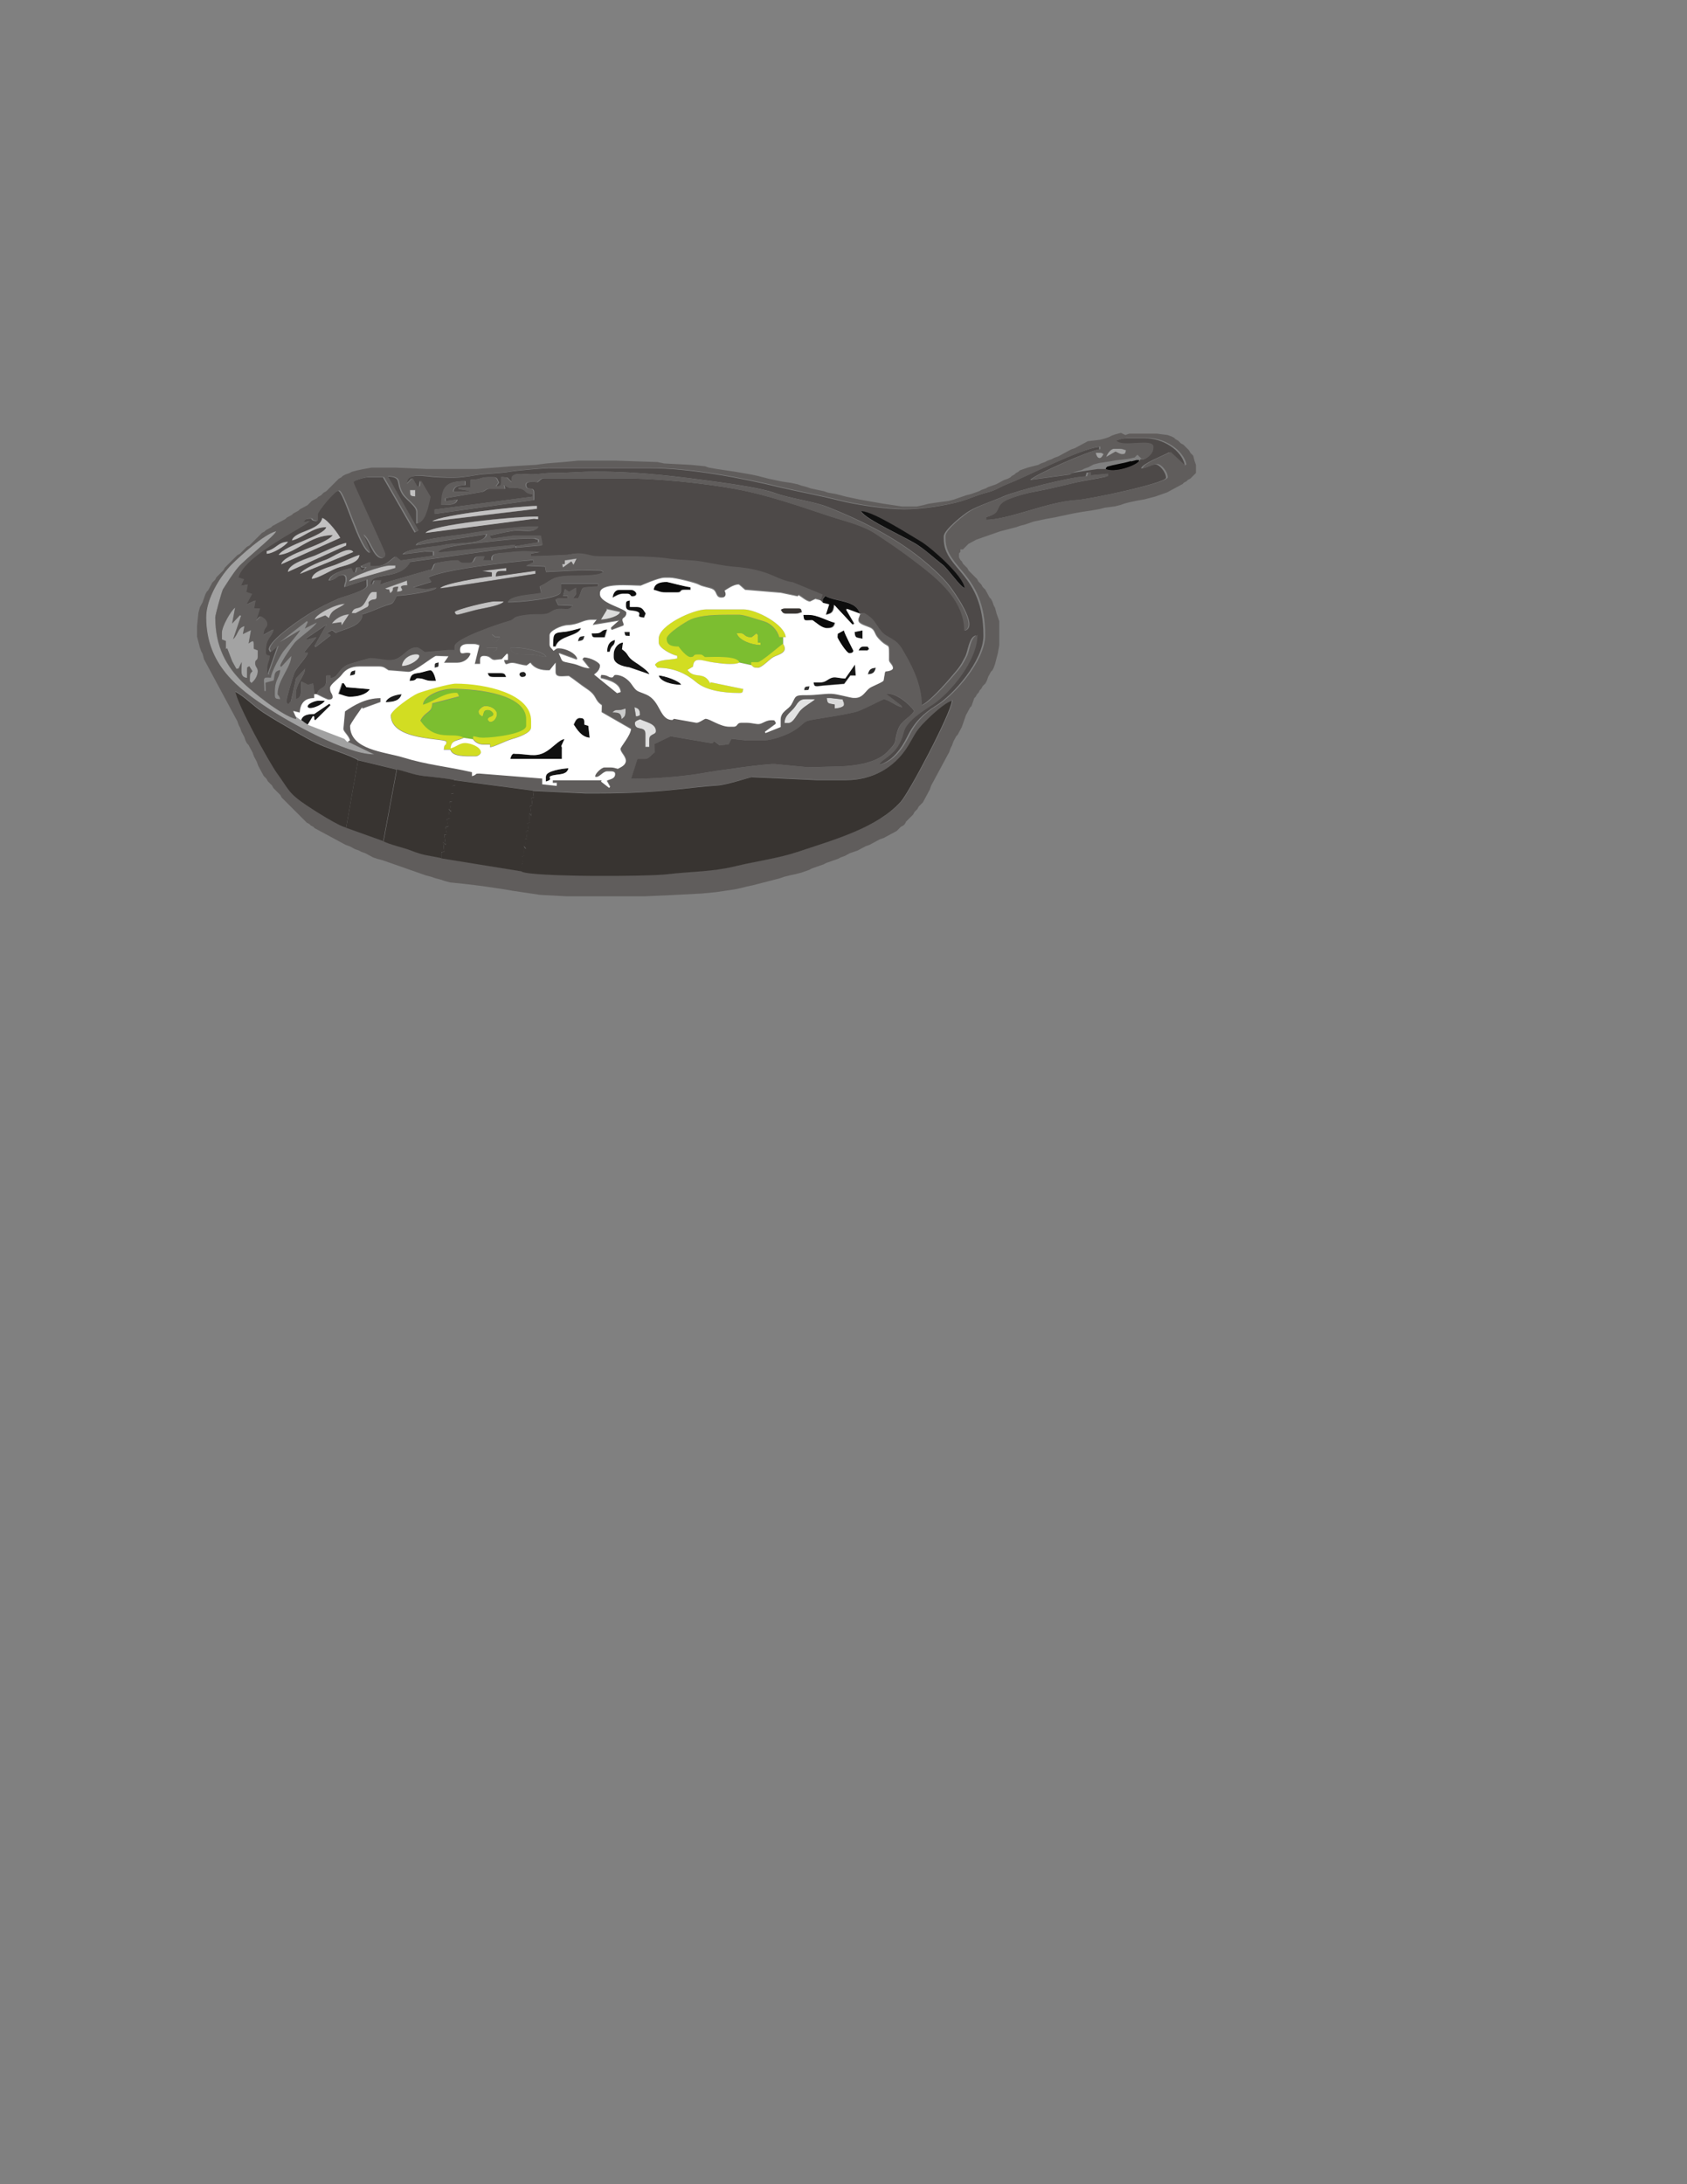 <?xml version="1.0" encoding="UTF-8"?>
<!DOCTYPE svg PUBLIC "-//W3C//DTD SVG 1.1//EN" "http://www.w3.org/Graphics/SVG/1.1/DTD/svg11.dtd">
<!-- Creator: CorelDRAW -->
<svg xmlns="http://www.w3.org/2000/svg" xml:space="preserve" width="8.5in" height="11in" style="shape-rendering:geometricPrecision; text-rendering:geometricPrecision; image-rendering:optimizeQuality; fill-rule:evenodd; clip-rule:evenodd"
viewBox="0 0 8.5 11"
 xmlns:xlink="http://www.w3.org/1999/xlink">
 <rect x="0" y="0" width="8.5" height="11" fill="#808080" stroke="none"/>
 <defs>
  <style type="text/css">
   <![CDATA[
    .fil9 {fill:#383431}
    .fil3 {fill:#4D4948}
    .fil4 {fill:#605D5C}
    .fil2 {fill:#C2C1C1}
    .fil32 {fill:white}
    .fil1 {fill:#060606}
    .fil6 {fill:#0A0A0A}
    .fil17 {fill:#0B0B0B}
    .fil8 {fill:#0D0D0D}
    .fil7 {fill:#0E0E0E}
    .fil5 {fill:#101010}
    .fil35 {fill:#111111}
    .fil12 {fill:#121212}
    .fil13 {fill:#131313}
    .fil27 {fill:#141414}
    .fil24 {fill:#151515}
    .fil26 {fill:#161616}
    .fil34 {fill:#1A1A1A}
    .fil29 {fill:#1C1C1C}
    .fil11 {fill:#1D1D1D}
    .fil22 {fill:#212121}
    .fil23 {fill:#232323}
    .fil14 {fill:#272727}
    .fil21 {fill:#282828}
    .fil20 {fill:#2C2C2C}
    .fil28 {fill:#363636}
    .fil15 {fill:#8C8C8C}
    .fil0 {fill:#A1A1A1}
    .fil25 {fill:#A3A3A3}
    .fil31 {fill:#CACACA}
    .fil30 {fill:#D9D9D9}
    .fil10 {fill:gainsboro}
    .fil19 {fill:#DFDFDF}
    .fil33 {fill:#E2E2E2}
    .fil18 {fill:#7CBE30}
    .fil16 {fill:#D2DD22}
   ]]>
  </style>
 </defs>
 <g id="Layer_x0020_1">
  <path class="fil0" d="M5.539 2.308c0.009,0 0.016,-0.014 0.02,-0.02 -0.008,-0.005 -0.007,-0.007 -0.02,-0.007l-0.02 0c0.003,0.011 0.008,0.027 0.02,0.027z"/>
  <path class="fil0" d="M5.572 2.302l0.047 -0.027c0.008,0.004 0.022,0.013 0.033,0.013 0.018,0 0.016,-0.005 0.02,-0.02 -0.015,-0.003 -0.015,-0.007 -0.033,-0.007l-0.027 0c-0.018,0 -0.035,0.026 -0.04,0.04z"/>
  <path class="fil1" d="M5.699 2.322l-0.027 0.007 -0.033 0.007 -0.033 0.007 -0.027 0.007 -0.007 0.007 0 0.007c0.042,0.02 0.148,-0.015 0.167,-0.04l0 -0.007 -0.013 0 -0.027 0.007z"/>
  <path class="fil2" d="M2.091 2.502l0 -0.033 -0.027 0c0.001,0.03 -0.002,0.031 0.027,0.033z"/>
  <path class="fil3" d="M1.571 2.915c0.003,-0.037 0.081,-0.057 0.112,-0.068 0.032,-0.011 0.107,-0.048 0.128,-0.052 -0.004,0.044 -0.081,0.053 -0.114,0.066 -0.035,0.014 -0.093,0.052 -0.126,0.054zm-0.059 -0.025c0.015,-0.026 0.094,-0.059 0.13,-0.071 0.034,-0.011 0.115,-0.072 0.138,-0.039l-0.268 0.11zm-0.062 -0.011c0.005,-0.042 0.099,-0.067 0.137,-0.082 0.034,-0.014 0.131,-0.062 0.157,-0.063l-0.001 0.012 -0.294 0.133zm-0.106 -0.091l0 -0.013c0.049,-0.012 0.056,-0.046 0.107,-0.047 -0.013,0.02 -0.074,0.059 -0.107,0.06zm0.127 -0.067c0.013,-0.049 0.138,-0.047 0.153,-0.113 0.026,0.007 0.088,0.086 0.093,0.107l-0.003 -0.007 -0.297 0.133c0.014,-0.054 0.222,-0.095 0.26,-0.147 -0.118,0 -0.187,0.093 -0.273,0.1 0.034,-0.051 0.228,-0.095 0.24,-0.14 -0.071,0 -0.118,0.054 -0.173,0.067zm0.674 -0.038c0.029,-0.042 0.449,-0.082 0.547,-0.082l0.02 0 0 0.013 -0.02 -0.002 -0.546 0.071zm2.194 -0.108c0.06,0.001 0.248,0.123 0.3,0.153 0.049,0.029 0.215,0.174 0.22,0.234 -0.021,-0.006 -0.08,-0.094 -0.11,-0.117 -0.048,-0.038 -0.071,-0.063 -0.127,-0.1 -0.055,-0.037 -0.263,-0.128 -0.284,-0.169zm-2.16 0.05c0.039,-0.031 0.437,-0.077 0.526,-0.077l0 0.015 -0.527 0.063zm0.526 -0.197c-0.019,0 -0.053,-0.005 -0.053,0.013 0,0.037 0.04,0.003 0.04,0.04l-0 0.037 -0.5 0.07 -0 -0.022 0.494 -0.065 0 -0.013c-0.056,-0.001 -0.011,-0.033 -0.121,-0.032l-0.023 -0.013 0.004 0.019 -0.08 0c-0.016,0 -0.02,0.011 -0.034,0.015l-0.186 0.032 0 0.015 0.06 -0.008c-0.008,0.029 -0.043,0.027 -0.08,0.027 0.002,-0.091 0.023,-0.12 0.12,-0.12l0 0.02c-0.032,0.003 -0.057,0.003 -0.06,0.033l0.08 0 -0 -0.004 -0.054 -0.009 0.001 -0.007 0.06 0 0 -0.04c0.049,0 0.049,-0.013 0.087,-0.013l0.027 0c0.021,0 0.019,0.012 0.028,0.027l-0.014 0.019c0.019,-0.002 0.027,0 0.027,-0.02l0 -0.027 0.029 0.003 0.024 0.024 0 -0.02c0,-0.032 0.063,-0.02 0.093,-0.02 0.047,0 0.064,-0.007 0.107,-0.007 0.082,0 0.139,-0.007 0.22,-0.007 0.23,0 0.424,0.026 0.621,0.053 0.078,0.011 0.217,0.031 0.28,0.054 0.08,0.029 0.195,0.042 0.269,0.071 0.16,0.063 0.312,0.14 0.439,0.235 0.054,0.041 0.136,0.11 0.176,0.164 0.014,0.018 0.151,0.204 0.076,0.224 0,-0.168 -0.163,-0.282 -0.262,-0.358 -0.063,-0.048 -0.12,-0.086 -0.185,-0.129 -0.066,-0.044 -0.143,-0.06 -0.226,-0.087 -0.153,-0.05 -0.309,-0.107 -0.481,-0.139 -0.159,-0.029 -0.392,-0.054 -0.573,-0.054l-0.393 0c-0.015,0 -0.02,0.011 -0.033,0.02zm3.041 -0.113l-0.007 0.007c-0.019,0.025 -0.124,0.06 -0.167,0.04l-0.04 0 -0.047 0.007 -0.047 0.007 -0.04 0.007 -0.007 0.007 -0.2 0.027c0.016,-0.024 0.301,-0.15 0.347,-0.153l0 -0.013c-0.095,0.008 -0.365,0.149 -0.461,0.186 -0.049,0.019 -0.053,0.031 -0.114,0.046 -0.034,0.009 -0.077,0.028 -0.12,0.041 -0.071,0.021 -0.196,0.041 -0.286,0.041 -0.098,0 -0.246,-0.023 -0.329,-0.044 -0.103,-0.026 -0.205,-0.044 -0.306,-0.068 -0.177,-0.043 -0.44,-0.095 -0.652,-0.095l-0.507 0c-0.022,0 -0.162,0.012 -0.189,0.017 -0.062,0.011 -0.125,0.009 -0.187,0.02 -0.08,0.014 -0.109,0.012 -0.184,0.009 -0.055,-0.002 -0.159,-0.03 -0.158,0.035l0.028 -0.03 0.024 0.042 0.013 0 0.005 -0.03 0.049 0.083c-0.01,0.043 -0.023,0.129 -0.067,0.133l0 -0.06c0,-0.028 -0.054,-0.061 -0.071,-0.089 -0.037,-0.061 0.004,-0.084 -0.078,-0.089l0.156 0.275 -0.015 0.008 -0.16 -0.278 -0.08 0c-0.01,0 -0.073,0.016 -0.073,0.027 0,0.01 0.16,0.349 0.16,0.36 0,0.011 -0.004,0.02 -0.013,0.02 -0.044,0 -0.063,-0.098 -0.097,-0.118l0.037 0.092c-0.054,-0.014 -0.131,-0.313 -0.16,-0.313 -0.021,0 -0.107,0.106 -0.107,0.12l0 0.033c-0.036,-0.003 -0.02,-0.013 -0.033,-0.013 -0.025,0 -0.03,0.007 -0.04,0.021l0.033 -0.008c-0.008,0.022 -0.329,0.17 -0.36,0.285l0.028 0.009 -0.015 0.033 0.034 -0.007 -0.007 0.038 0.029 0.01 -0.029 0.054 0.047 -0.022 -0.008 0.04 0.03 0.001 -0.02 0.063 0.023 -0.024c0.014,0.007 0.033,0.02 0.033,0.04 0,0.021 -0.017,0.014 -0.019,0.055l0.052 -0.029c-0.011,0.047 -0.04,0.04 -0.04,0.113 0,0.018 0.005,0.016 0.02,0.02 -0.003,0.031 -0.013,0.033 -0.013,0.067l0 0.027 0.013 0 -0.006 -0.003 0.05 -0.141 -0.037 0.03c-0,-0 -0.007,-0.012 -0.007,-0.013 0,-0.048 0.173,-0.163 0.218,-0.189 0.047,-0.027 0.081,-0.044 0.133,-0.067 0.024,-0.01 0.142,-0.04 0.142,-0.065l-0.001 -0.03 -0.112 0.037c0.002,-0.027 0.007,-0.015 0.007,-0.04 0,-0.011 -0.004,-0.02 -0.013,-0.02 -0.04,0 -0.029,0.023 -0.073,0.027 0.009,-0.035 0.07,-0.051 0.11,-0.062l0.01 0.022 0.013 -0 0.007 -0.026 0.013 0c0.011,0.027 0.022,0.015 0.033,0l-0.02 0 -0.004 -0.007 0.044 -0.019 0 0.02 0.027 0c0.054,0 0.07,-0.027 0.101,-0.048l0.025 0.02 0.167 -0.025 0 -0.02 -0.04 -0.001 -0.113 0.014c0.023,-0.032 0.162,-0.036 0.212,-0.048 0.046,-0.012 0.204,0.001 0.208,-0.053l-0.353 0.055c0.009,-0.035 0.218,-0.049 0.267,-0.059 0.045,-0.009 0.251,-0.034 0.293,-0.034l0.053 0c-0.013,0.036 -0.078,0.014 -0.125,0.021 -0.05,0.008 -0.077,0.015 -0.121,0.025 0.003,0.005 0.005,0.015 0.014,0.015l0.106 -0.015 0.138 0 0.009 0.048 -0.133 0.012 -0.001 -0.008 0.115 -0.019 0 -0.013c-0.018,-0.004 -0.013,-0.007 -0.027,-0.007 -0.086,0 -0.17,0.011 -0.253,0.02 -0.044,0.005 -0.218,0.02 -0.227,0.052l0.386 -0.039 0.001 0.012 -0.528 0.074c-0.046,0.096 -0.194,0.044 -0.2,0.113l0.012 -0 0.008 -0.02 0.033 -0 -0.005 0.023 0.033 -0.013 0.224 -0.065 0.002 0.007c0.023,-0.034 0.002,-0.036 0.049,-0.044 0.028,-0.005 0.057,-0.009 0.084,-0.009 0.012,0.008 0.012,0.013 0.027,0.013l0.033 0c0.033,0 0.016,-0.033 0.047,-0.033l0.028 0 -0.008 0.02 0.047 0c-0.009,-0.043 0.042,-0.034 0.093,-0.041 0.047,-0.006 0.092,-0.006 0.149,-0.001l-0.048 0.008 0 0.013c0.065,0 0.111,-0.004 0.174,-0.006 0.031,-0.001 0.046,-0.011 0.086,-0.006 0.027,0.003 0.046,0.013 0.08,0.013 0.113,0.002 0.258,-0.004 0.355,0.012 0.055,0.009 0.11,0.007 0.165,0.015 0.048,0.008 0.112,0.022 0.161,0.026 0.057,0.004 0.11,0.013 0.157,0.029 0.044,0.015 0.092,0.044 0.141,0.049l0.15 0.062 -0.008 0.026 0.013 0.013 0.001 -0.019 0.012 -0.015c0.059,0.031 0.155,0.019 0.173,0.087l0 0.007 0.013 -0.007c0.056,0.03 0.056,0.055 0.091,0.095 0.029,0.034 0.07,0.03 0.104,0.089 0.042,0.073 0.098,0.173 0.098,0.282 0.039,-0.01 0.133,-0.117 0.162,-0.152 0.034,-0.04 0.04,-0.046 0.065,-0.095 0.015,-0.03 0.018,-0.097 0.053,-0.107 0,0.132 -0.141,0.295 -0.224,0.35 -0.046,0.031 -0.133,0.082 -0.147,0.14 -0.028,0.118 -0.11,0.129 -0.123,0.164 0.072,-0.017 0.118,-0.082 0.149,-0.144 0.035,-0.072 0.08,-0.116 0.144,-0.156 0.085,-0.051 0.24,-0.225 0.24,-0.353 0,-0.315 -0.2,-0.332 -0.2,-0.487l0 -0.013c0,-0.032 0.1,-0.111 0.127,-0.127 0.048,-0.028 0.122,-0.051 0.178,-0.076 0.057,-0.025 0.336,-0.098 0.409,-0.098l0.006 -0.02 0.013 0 0 0.015 0.087 -0.008 0 0.013c-0.054,0.013 -0.114,0.02 -0.167,0.033 -0.041,0.01 -0.138,0.033 -0.168,0.038 -0.059,0.01 -0.112,0.024 -0.163,0.044 -0.086,0.034 -0.026,0.07 -0.116,0.091l0 0.013c0.13,-0.003 0.316,-0.092 0.46,-0.1 0.063,-0.003 0.454,-0.086 0.454,-0.113 0,-0.027 -0.033,-0.067 -0.053,-0.067 -0.027,0 -0.038,0.017 -0.073,0.02 0.007,-0.025 0.111,-0.064 0.141,-0.081l0.073 0.068 0.006 -0.006c-0.017,-0.074 -0.11,-0.133 -0.2,-0.133l-0.093 0c-0.029,0 -0.036,0.008 -0.06,0.013 0.028,0.039 0.187,-0.015 0.187,0.033 0,0.032 -0.021,0.047 -0.04,0.06l-0.02 0z"/>
  <path class="fil2" d="M2.705 2.563l-0 -0.015c-0.09,0 -0.487,0.046 -0.526,0.077l0.527 -0.063z"/>
  <path class="fil4" d="M2.705 2.429c0.013,-0.009 0.018,-0.02 0.033,-0.02l0.393 0c0.181,0 0.414,0.024 0.573,0.054 0.173,0.032 0.328,0.089 0.481,0.139 0.084,0.027 0.16,0.044 0.226,0.087 0.065,0.043 0.122,0.081 0.185,0.129 0.099,0.076 0.262,0.19 0.262,0.358 0.075,-0.02 -0.062,-0.206 -0.076,-0.224 -0.04,-0.054 -0.122,-0.123 -0.176,-0.164 -0.127,-0.095 -0.279,-0.171 -0.439,-0.235 -0.074,-0.029 -0.189,-0.043 -0.269,-0.071 -0.063,-0.023 -0.202,-0.043 -0.28,-0.054 -0.197,-0.027 -0.391,-0.053 -0.621,-0.053 -0.082,0 -0.138,0.007 -0.22,0.007 -0.043,-0 -0.06,0.007 -0.107,0.007 -0.031,-0 -0.093,-0.012 -0.093,0.02l0 0.02 -0.024 -0.024 -0.029 -0.003 0 0.027c0,0.02 -0.008,0.018 -0.027,0.02l0.014 -0.019c-0.009,-0.016 -0.007,-0.027 -0.028,-0.027l-0.027 0c-0.038,0 -0.038,0.013 -0.087,0.013l0 0.04 -0.06 0 -0.001 0.007 0.054 0.009 0 0.004 -0.08 0c0.003,-0.03 0.028,-0.031 0.06,-0.033l0 -0.02c-0.097,0 -0.118,0.029 -0.12,0.12 0.037,0 0.072,0.002 0.08,-0.027l-0.06 0.008 -0 -0.015 0.186 -0.032c0.015,-0.004 0.018,-0.015 0.034,-0.015l0.08 0 -0.004 -0.019 0.023 0.013c0.11,-0.001 0.065,0.031 0.121,0.032l0 0.013 -0.494 0.065 0 0.022 0.5 -0.07 0 -0.037c0,-0.037 -0.04,-0.003 -0.04,-0.04 0,-0.019 0.034,-0.013 0.053,-0.013z"/>
  <path class="fil2" d="M1.471 2.722c0.056,-0.013 0.103,-0.067 0.173,-0.067 -0.012,0.045 -0.206,0.089 -0.24,0.14 0.086,-0.007 0.155,-0.1 0.273,-0.1 -0.038,0.051 -0.246,0.093 -0.26,0.147l0.297 -0.133 0.003 0.007c-0.006,-0.021 -0.068,-0.1 -0.093,-0.107 -0.015,0.066 -0.14,0.065 -0.153,0.113z"/>
  <path class="fil2" d="M2.691 2.613l0.02 0.002 0 -0.013 -0.02 0c-0.097,0 -0.518,0.04 -0.547,0.082l0.546 -0.071z"/>
  <path class="fil2" d="M1.344 2.789c0.032,-0.001 0.094,-0.04 0.107,-0.06 -0.051,0.001 -0.057,0.035 -0.107,0.047l0 0.013z"/>
  <path class="fil2" d="M1.744 2.747l0.001 -0.012c-0.026,0.001 -0.124,0.049 -0.157,0.063 -0.038,0.015 -0.132,0.04 -0.137,0.082l0.294 -0.133z"/>
  <polygon class="fil2" points="2.845,2.823 2.845,2.842 2.831,2.842 2.835,2.86 2.878,2.829 2.888,2.847 2.905,2.814 "/>
  <path class="fil5" d="M4.339 2.575c0.022,0.041 0.23,0.133 0.284,0.169 0.055,0.037 0.079,0.063 0.127,0.1 0.029,0.023 0.089,0.112 0.11,0.117 -0.005,-0.06 -0.171,-0.205 -0.22,-0.234 -0.052,-0.03 -0.24,-0.152 -0.3,-0.153z"/>
  <path class="fil2" d="M1.78 2.78c-0.023,-0.034 -0.104,0.027 -0.138,0.039 -0.036,0.012 -0.115,0.046 -0.13,0.071l0.268 -0.11z"/>
  <path class="fil2" d="M1.571 2.915c0.033,-0.003 0.091,-0.041 0.126,-0.054 0.033,-0.013 0.111,-0.022 0.114,-0.066 -0.021,0.005 -0.096,0.041 -0.128,0.052 -0.031,0.011 -0.109,0.031 -0.112,0.068z"/>
  <path class="fil2" d="M1.758 2.929l0.233 -0.067 0 -0.013 -0.027 0c-0.039,0 -0.2,0.054 -0.207,0.08z"/>
  <path class="fil2" d="M2.43 2.875l0.048 0.007 0 0.02c-0.041,0.003 -0.252,0.037 -0.26,0.06l0.026 -0.003 0.454 -0.07 -0 -0.015 -0.2 0.028c0.003,-0.024 0.008,-0.027 0.033,-0.027l0.02 0 -0 -0.016 -0.121 0.015z"/>
  <path class="fil2" d="M1.939 2.965c0.023,0.014 0.017,-0.009 0.026,0.024 0.032,-0.023 -0.008,-0.029 0.041,-0.033l-0.007 0.026c0.067,-0.006 -0.021,-0.032 0.053,-0.033l-0.002 -0.024 -0.111 0.04z"/>
  <path class="fil6" d="M3.292 2.969c0.024,0.006 0.031,0.013 0.06,0.013l0.06 0c0.023,0 0.01,-0.013 0.033,-0.013l0.033 0 0 -0.013c-0.029,-0.002 -0.115,-0.027 -0.12,-0.027 -0.034,0 -0.064,0.007 -0.067,0.04z"/>
  <path class="fil7" d="M3.085 3.009c0.015,-0.008 0.033,-0.02 0.053,-0.02l0.02 0c0.022,0 0.014,0.013 0.027,0.013 0.011,0 0.02,-0.004 0.02,-0.013 0,-0.008 -0.014,-0.02 -0.027,-0.02l-0.06 0c-0.021,0 -0.032,0.019 -0.033,0.04z"/>
  <path class="fil2" d="M2.291 3.082c0.003,0.006 0.004,0.013 0.013,0.013 0.011,0 0.083,-0.023 0.118,-0.029 0.025,-0.005 0.109,-0.02 0.116,-0.038l-0.047 0c-0.027,0 -0.19,0.039 -0.2,0.053z"/>
  <path class="fil8" d="M4.145 3.035l0.03 0.007 -0.017 0.053c0.031,-0.007 0.039,-0.011 0.043,-0.05l0.093 0.1 0.008 -0.006 -0.04 -0.069 0.004 -0.005 0.065 0.024c-0.018,-0.067 -0.115,-0.056 -0.173,-0.087l-0.012 0.015 -0.001 0.019z"/>
  <path class="fil2" d="M1.771 3.089l0.02 0c0,0 0.06,-0.031 0.061,-0.032 0.016,-0.018 -0.008,-0.017 0.015,-0.032 0.017,-0.011 0.031,0.004 0.031,-0.023l0 -0.02 -0.02 0c-0.018,0 -0.03,0.042 -0.045,0.061 -0.025,0.033 -0.048,0.007 -0.061,0.045z"/>
  <path class="fil9" d="M3.932 3.069c0.007,0.01 0.009,0.02 0.027,0.02l0.047 0c0.018,0 0.018,-0.003 0.033,-0.007 -0.004,-0.015 -0.002,-0.02 -0.02,-0.02l-0.067 0c-0.008,0 -0.018,0.005 -0.02,0.007z"/>
  <path class="fil5" d="M3.152 3.042l0 0.007c0,0.028 0.024,0.022 0.047,0.027 0.048,0.01 -0.011,0.029 0.045,0.033l0.008 -0.02c-0.012,-0.018 -0.015,-0.033 -0.047,-0.033l-0.033 0 0 -0.033c-0.015,0.004 -0.02,0.002 -0.02,0.02z"/>
  <path class="fil2" d="M1.584 3.122l0.054 -0.021 0.019 0.014c0.013,-0.049 0.049,-0.046 0.08,-0.073 -0.043,0 -0.145,0.05 -0.153,0.08z"/>
  <path class="fil10" d="M3.026 3.123c0.032,-0.001 0.092,-0.016 0.098,-0.04l-0.073 -0.016 0.005 0.006 -0.031 0.051z"/>
  <path class="fil2" d="M1.671 3.142l0.047 -0.007 0.003 0.016 0.037 -0.056c-0.036,0.001 -0.072,0.025 -0.087,0.047z"/>
  <path class="fil6" d="M4.092 3.122c0.02,0.013 0.046,0.04 0.073,0.04 0.027,0 0.035,-0.006 0.04,-0.027 -0.04,-0.009 -0.088,-0.04 -0.133,-0.04l-0.027 0c0.003,0.036 0.008,0.027 0.047,0.027z"/>
  <path class="fil5" d="M2.785 3.256l0.013 0c0.015,-0.057 0.115,-0.051 0.127,-0.093 -0.029,0.007 -0.059,0.018 -0.094,0.02 -0.048,0.003 -0.045,0.016 -0.047,0.074z"/>
  <path class="fil11" d="M3.172 3.202l0 -0.02 -0.027 0c0.006,0.024 0.001,0.018 0.027,0.02z"/>
  <path class="fil12" d="M2.998 3.189l-0.02 0c0.004,0.015 0.002,0.02 0.02,0.02l0.033 0 0.014 0 0.012 -0.04c-0.037,0.003 -0.022,0.02 -0.06,0.02z"/>
  <path class="fil13" d="M4.305 3.182c0.003,0.033 0.008,0.026 0.04,0.034l-0 -0.042 -0.04 0.008z"/>
  <path class="fil14" d="M2.911 3.229c0.026,-0.006 0.027,-0.003 0.033,-0.027 -0.026,0.002 -0.028,0.003 -0.033,0.027z"/>
  <path class="fil4" d="M2.478 3.216c0,0.011 0.004,0.02 0.013,0.02 0.011,0 0.022,-0.019 0.027,-0.027l-0.025 -0.001 -0.015 -0.012 0 0.02z"/>
  <path class="fil15" d="M1.407 3.237l0.104 -0.062c-0.004,0.014 -0.069,0.087 -0.085,0.108 -0.015,0.02 -0.061,0.104 -0.062,0.132 -0.048,-0.004 -0.033,-0.001 -0.033,0.067l0.007 0 -0.001 -0.042 0.041 -0.011c0.008,-0.033 0.002,-0.045 0.033,-0.053 -0.003,0.039 -0.027,0.048 -0.027,0.107l0 0.02c0,0.02 0.008,0.018 0.027,0.02 -0.006,-0.023 -0.013,-0.018 -0.013,-0.027 0,-0.068 0.069,-0.136 0.069,-0.191l-0.051 0.055 -0.005 -0.005c0.001,-0.014 0.066,-0.11 0.078,-0.122 0.026,-0.025 0.098,-0.076 0.106,-0.096l-0.06 0.03 0.015 -0.032 -0.004 -0.006 -0.139 0.108z"/>
  <path class="fil16" d="M3.832 3.249l0 -0.013 -0.013 0 0 -0.027c0,-0.025 0.002,-0.002 -0.007,-0.02 -0.007,0.005 -0.022,0.02 -0.027,0.02 -0.036,0 -0.032,-0.02 -0.053,-0.02l-0.02 0c0.01,0.036 0.076,0.059 0.12,0.06z"/>
  <path class="fil4" d="M2.471 3.282l0.013 0c0.029,-0.015 0.012,0.002 0.02,-0.02l-0.053 0c0.004,0.015 0.002,0.02 0.02,0.02z"/>
  <path class="fil12" d="M3.058 3.282l0.013 0c0.01,-0.042 0.024,-0.022 0.027,-0.06 -0.028,0.007 -0.039,0.025 -0.04,0.06z"/>
  <path class="fil13" d="M4.325 3.276l0.033 0c0.025,0 0.002,0.002 0.02,-0.007 -0.008,-0.011 -0.001,-0.013 -0.02,-0.013l-0.007 0c-0.017,0 -0.021,0.009 -0.027,0.02z"/>
  <path class="fil3" d="M2.291 3.082c0.011,-0.014 0.173,-0.053 0.2,-0.053l0.047 0c-0.006,0.018 -0.091,0.033 -0.116,0.038 -0.034,0.006 -0.107,0.029 -0.118,0.029 -0.009,0 -0.01,-0.007 -0.013,-0.013zm0.26 -0.222l0 0.016 -0.02 0c-0.026,0 -0.031,0.003 -0.033,0.027l0.2 -0.028 0 0.015 -0.454 0.07 -0.026 0.003c0.008,-0.023 0.219,-0.057 0.26,-0.06l0 -0.02 -0.048 -0.007 0.121 -0.015zm-0.967 0.636l0.013 0c0.011,-0.041 0.047,-0.019 0.047,-0.073l0 -0.02 0.02 0 0 0.013c0.042,-0.004 0.036,-0.04 0.082,-0.065 0.012,-0.007 0.111,-0.035 0.118,-0.035 0.05,0 0.093,0.02 0.131,0.004 0.043,-0.017 0.059,-0.058 0.103,-0.058 0.017,0 0.04,0.028 0.046,0.023l0.114 -0.01 0.033 0 0 -0.02c0,-0.037 0.223,-0.113 0.269,-0.125 0.041,-0.011 0.014,-0.02 0.071,-0.029 0.034,-0.005 0.053,-0.005 0.094,-0.006 0.051,-0 0.042,-0.015 0.076,-0.025 0.038,-0.011 0.064,0.012 0.084,-0.019l-0.073 -0.003 -0.013 -0.027c0.008,-0.005 0.007,-0.007 0.02,-0.007l0.04 0 0 -0.013 -0.022 -0 0.009 -0.034 0.02 0.015 0.035 -0.021 0.002 0.03 -0.017 0.023 0.027 0c0.034,-0.065 -0.006,-0.051 0.1,-0.06l0 -0.013 -0.187 0 0 0.04c0,0.036 -0.217,0.053 -0.267,0.053 0.01,-0.036 0.131,-0.038 0.168,-0.047l-0.008 -0.033c0.063,-0.03 0.054,-0.047 0.14,-0.053 0.034,-0.002 0.162,0.004 0.18,-0.02 -0.008,-0.005 -0.007,-0.007 -0.02,-0.007l-0.087 -0.002 -0.181 0.009 -0.005 -0.027 -0.095 -0.004 0.035 -0.016 0 -0.013c-0.121,0.01 -0.452,0.047 -0.528,0.088l0.015 0.022 -0.094 0.029 0.06 0.008c0.018,0.003 0.031,-0.007 0.06,-0.007 -0.014,0.019 -0.164,0.04 -0.2,0.04 -0.025,0.052 -0.016,0.033 -0.076,0.057 -0.028,0.011 -0.072,0.03 -0.097,0.036 -0.001,0.062 -0.09,0.072 -0.134,0.094l-0.019 -0.014 -0.028 0.016 0.014 0.005 0.006 0.006 -0.075 0.058 -0.005 -0.006 0.06 -0.107 -0.103 0.07 0.004 0.006 0.048 -0.012 -0.061 0.074 0.005 0.004 0.013 0c-0.007,0.027 -0.057,0.071 -0.069,0.104 -0.008,0.022 -0.038,0.119 -0.038,0.136 0,0.025 -0.002,0.002 0.007,0.021l0.014 -0.016 0.027 -0.117 0.045 -0.048c-0.003,0.04 -0.047,0.075 -0.047,0.127l0 0.027c0.024,-0.006 0.027,-0.023 0.027,-0.053l0.001 -0.036 0.033 0.017 0.026 -0.007 0.007 0.053z"/>
  <path class="fil17" d="M4.22 3.191l-0.001 0.018c0,0.005 0.045,0.08 0.06,0.08 0.011,0 0.02,-0.004 0.02,-0.013 0,-0.001 -0.042,-0.081 -0.048,-0.102l-0.031 0.017z"/>
  <path class="fil4" d="M2.751 3.309c-0.007,-0.028 -0.117,-0.047 -0.153,-0.047l-0.027 0c0.004,0.035 0.042,0.034 0.08,0.033 0.06,-0.001 0.062,0.012 0.1,0.013z"/>
  <path class="fil18" d="M3.832 3.249c-0.044,-0.001 -0.111,-0.024 -0.12,-0.06l0.02 0c0.022,0 0.018,0.02 0.053,0.02 0.004,0 0.019,-0.015 0.027,-0.02 0.009,0.018 0.007,-0.005 0.007,0.02l0 0.027 0.013 0 0 0.013zm-0.107 0.087l0.06 0.013 0 -0.013 0.033 0c0.015,0 0.109,-0.081 0.127,-0.093l0 -0.033 -0.02 0c-0.008,-0.036 -0.043,-0.069 -0.074,-0.079 -0.028,-0.008 -0.103,-0.034 -0.126,-0.034l-0.047 0c-0.071,0 -0.144,0.001 -0.197,0.023 -0.027,0.011 -0.123,0.074 -0.123,0.097 0,0.033 0.025,0.04 0.06,0.04 0.009,0.013 0.041,0.053 0.06,0.053 0.023,0 0.01,-0.013 0.033,-0.013l0.013 0c0.015,0 0.015,0.005 0.027,0.013 0.045,0 0.164,-0.008 0.173,0.027z"/>
  <path class="fil16" d="M3.725 3.336c-0.009,-0.035 -0.129,-0.027 -0.173,-0.027 -0.012,-0.008 -0.012,-0.013 -0.027,-0.013l-0.013 0c-0.023,0 -0.01,0.013 -0.033,0.013 -0.019,0 -0.051,-0.04 -0.06,-0.053 -0.035,0 -0.06,-0.007 -0.06,-0.04 0,-0.024 0.096,-0.086 0.123,-0.097 0.053,-0.022 0.126,-0.023 0.197,-0.023l0.047 0c0.023,0 0.098,0.026 0.126,0.034 0.032,0.01 0.066,0.043 0.074,0.079l0.02 0 0.013 0c-0.005,-0.064 -0.148,-0.14 -0.213,-0.14l-0.187 0c-0.067,0 -0.24,0.079 -0.24,0.147l0 0.02c0,0.029 0.067,0.06 0.093,0.067l0 0.013c-0.044,0.01 -0.092,0.002 -0.112,0.032l0.012 0.015c0.086,0 0.147,0.03 0.195,0.072 0.048,0.041 0.133,0.055 0.218,0.055 0.018,0 0.016,-0.005 0.02,-0.02l-0.165 -0.034 -0.001 0.007c-0.032,-0.068 -0.079,-0.02 -0.115,-0.069l0.028 -0.017c0.001,-0.055 0.051,-0.026 0.101,-0.021 0.036,0.004 0.103,0.015 0.133,0.001z"/>
  <path class="fil19" d="M2.024 3.356c0.059,-0.001 0.117,-0.06 0.073,-0.06 -0.036,0 -0.07,0.026 -0.073,0.06z"/>
  <path class="fil20" d="M2.191 3.362c0.024,-0.006 0.018,-0.001 0.02,-0.027 -0.021,0.006 -0.02,0.001 -0.02,0.027z"/>
  <path class="fil16" d="M3.785 3.349c0.011,0.01 0.012,0.013 0.033,0.013 0.019,0 0.057,-0.04 0.075,-0.052 0.022,-0.014 0.082,-0.021 0.052,-0.068 -0.018,0.012 -0.111,0.093 -0.127,0.093l-0.033 0 0 0.013z"/>
  <path class="fil7" d="M2.064 3.429c0.041,-0.001 0.027,-0.013 0.04,-0.013 0.036,0 0.037,0.013 0.073,0.013l0.02 0c-0.001,-0.016 -0.013,-0.053 -0.027,-0.053 -0.018,0 -0.033,0.009 -0.066,0.014 -0.029,0.004 -0.034,0.013 -0.04,0.04z"/>
  <path class="fil13" d="M3.092 3.296l0 0.013c0,0.032 0.042,0.047 0.078,0.051l0.102 0.035c-0.004,-0.016 -0.056,-0.051 -0.072,-0.061 -0.046,-0.03 -0.028,-0.039 -0.066,-0.065l0.005 -0.034c-0.027,0.003 -0.047,0.031 -0.047,0.06z"/>
  <path class="fil21" d="M4.372 3.396c0.027,-0.002 0.034,-0.01 0.04,-0.033 -0.027,0.002 -0.034,0.01 -0.04,0.033z"/>
  <path class="fil22" d="M1.764 3.402c0.03,-0.007 0.024,-0.001 0.027,-0.027 -0.022,0.006 -0.021,0.004 -0.027,0.027z"/>
  <path class="fil23" d="M2.618 3.396c0,0.006 0.007,0.013 0.013,0.013 0.011,0 0.02,-0.004 0.02,-0.013 0,-0.006 -0.007,-0.013 -0.013,-0.013 -0.011,0 -0.02,0.004 -0.02,0.013z"/>
  <path class="fil24" d="M2.491 3.409l0.06 0c-0.006,-0.016 -0.008,-0.02 -0.033,-0.02l-0.06 0c0.006,0.016 0.008,0.02 0.033,0.02z"/>
  <path class="fil25" d="M1.117 3.189l0 0.032 0.02 0.008 0 0.04 0.007 -0.003 0.025 0.065 0.021 0.038 0.011 -0.001 0.016 -0.033c0,0.043 -0.011,0.076 0.027,0.08l0 -0.04c0,-0.019 0.003,-0.012 0.011,-0.019l0.016 0.025c-0.01,0.011 -0.013,0.012 -0.013,0.033l0 0.007c0,0.025 -0.002,0.002 0.007,0.02 0.016,-0.011 0.033,-0.036 0.033,-0.06 0,-0.018 -0.013,-0.022 -0.013,-0.04 0,-0.023 0.013,-0.01 0.013,-0.033l-0 -0.032 -0.02 -0.008c0,-0.043 0.001,-0.045 -0.026,-0.027l0.012 -0.067 -0.041 0.02 0.008 -0.04c-0.035,0.009 -0.03,0.04 -0.057,0.066l0.04 -0.118 -0.006 -0.003 -0.039 0.042 0.015 -0.08c-0.021,0.014 -0.067,0.094 -0.067,0.127z"/>
  <path class="fil26" d="M4.258 3.415c-0.031,0 -0.049,-0.009 -0.069,-0.003 -0.022,0.008 -0.029,0.023 -0.058,0.023l-0.033 0c0.004,0.015 0.002,0.02 0.02,0.02l0.026 -0.003 0.109 -0.009 0.031 -0.042 0.027 0 -0.004 -0.057 -0.049 0.07z"/>
  <path class="fil27" d="M3.432 3.449c-0.007,-0.02 -0.086,-0.046 -0.113,-0.047 0.009,0.032 0.07,0.047 0.113,0.047z"/>
  <path class="fil28" d="M4.052 3.476c0.026,-0.002 0.02,0.004 0.027,-0.02 -0.019,0.002 -0.026,-0 -0.027,0.02z"/>
  <path class="fil8" d="M1.707 3.494c0.023,0.006 0.038,0.015 0.058,0.015 0.039,0 0.084,-0.011 0.101,-0.038l-0.118 -0.01 -0.013 -0.02 -0.009 -0 -0.018 0.054z"/>
  <path class="fil29" d="M1.944 3.536c0.04,0 0.072,-0.008 0.08,-0.04 -0.031,0.003 -0.071,0.015 -0.08,0.04z"/>
  <path class="fil30" d="M4.205 3.549l0 0.02c0.015,-0.001 0.047,-0.006 0.047,-0.02 0,-0.015 -0.002,-0.008 -0.007,-0.026l-0.06 -0.007 -0.02 0c0.003,0.032 0.008,0.026 0.04,0.033z"/>
  <path class="fil24" d="M1.551 3.556c0,0.027 0.079,-0.006 0.087,-0.027l-0.033 0c-0.017,0 -0.053,0.015 -0.053,0.027z"/>
  <path class="fil31" d="M3.118 3.576c-0.022,0 -0.022,0.003 -0.033,0.013 0.032,0.001 0.044,0.002 0.047,0.033 0.02,-0.014 0.02,-0.02 0.02,-0.053 -0.015,0.003 -0.015,0.007 -0.033,0.007z"/>
  <path class="fil0" d="M1.751 3.736l-0.015 -0.016 -0.185 -0.071 -0.02 -0.013 -0.04 -0.027 0 0.013c-0.07,-0.016 -0.223,-0.14 -0.272,-0.188 -0.077,-0.077 -0.135,-0.174 -0.135,-0.325 0,-0.011 0.033,-0.132 0.039,-0.141 0.024,-0.038 0.048,-0.077 0.076,-0.11 0.033,-0.039 0.186,-0.16 0.192,-0.182 -0.061,0.014 -0.181,0.125 -0.225,0.168 -0.052,0.052 -0.128,0.168 -0.128,0.265 0,0.241 0.162,0.359 0.309,0.457 0.096,0.064 0.398,0.236 0.538,0.234l-0.134 -0.065z"/>
  <path class="fil30" d="M3.204 3.609c0.011,-0.003 0.021,-0.002 0.021,-0.013 0,-0.02 -0.009,-0.029 -0.028,-0.033l0.008 0.047z"/>
  <path class="fil16" d="M2.411 3.582c0,0.018 0.01,0.02 0.02,0.027 0.009,-0.019 0.003,-0.033 0.027,-0.033 0.013,0 0.027,0.012 0.027,0.02 0,0.016 -0.027,0.01 -0.027,0.027 0,0.006 0.007,0.013 0.013,0.013 0.019,0 0.033,-0.023 0.033,-0.04 0,-0.022 -0.029,-0.04 -0.053,-0.04l-0.007 0c-0.014,0 -0.033,0.02 -0.033,0.027z"/>
  <path class="fil32" d="M4.052 3.476c0.001,-0.02 0.007,-0.018 0.027,-0.02 -0.006,0.024 -0.001,0.018 -0.027,0.02zm-0.62 -0.027c-0.043,0 -0.105,-0.015 -0.113,-0.047 0.028,0.001 0.106,0.027 0.113,0.047zm0.876 -0.103l0.004 0.057 -0.027 0 -0.031 0.042 -0.109 0.009 -0.026 0.003c-0.018,0 -0.016,-0.005 -0.02,-0.02l0.033 0c0.028,0 0.036,-0.015 0.058,-0.023 0.019,-0.007 0.038,0.003 0.069,0.003l0.049 -0.07zm0.065 0.05c0.006,-0.023 0.013,-0.031 0.04,-0.033 -0.006,0.023 -0.013,0.031 -0.04,0.033zm-0.047 -0.12c0.006,-0.011 0.01,-0.02 0.027,-0.02l0.007 0c0.019,0 0.012,0.002 0.02,0.013 -0.018,0.009 0.005,0.007 -0.02,0.007l-0.033 0zm-1.234 0.02c0,-0.029 0.02,-0.057 0.047,-0.06l-0.005 0.034c0.038,0.026 0.02,0.035 0.066,0.065 0.016,0.01 0.068,0.045 0.072,0.061l-0.102 -0.035c-0.036,-0.005 -0.078,-0.019 -0.078,-0.051l0 -0.013zm-0.033 -0.013c0.001,-0.035 0.012,-0.053 0.04,-0.06 -0.003,0.038 -0.017,0.018 -0.027,0.06l-0.013 0zm1.193 -0.108c0.005,0.021 0.048,0.101 0.048,0.102 0,0.009 -0.009,0.013 -0.02,0.013 -0.015,0 -0.06,-0.075 -0.06,-0.08l0.001 -0.018 0.031 -0.017zm-1.34 0.055c0.006,-0.023 0.007,-0.024 0.033,-0.027 -0.006,0.024 -0.007,0.021 -0.033,0.027zm1.034 0.013c0.03,0.047 -0.03,0.054 -0.052,0.068 -0.018,0.011 -0.056,0.052 -0.075,0.052 -0.022,0 -0.022,-0.003 -0.033,-0.013l-0.06 -0.013c-0.03,0.014 -0.097,0.004 -0.133,-0.001 -0.049,-0.006 -0.099,-0.034 -0.101,0.021l-0.028 0.017c0.036,0.049 0.083,0.002 0.115,0.069l0.001 -0.007 0.165 0.034c-0.004,0.015 -0.001,0.02 -0.02,0.02 -0.085,0 -0.17,-0.014 -0.218,-0.055 -0.048,-0.041 -0.109,-0.072 -0.195,-0.072l-0.012 -0.015c0.02,-0.03 0.068,-0.022 0.112,-0.032l0 -0.013c-0.027,-0.006 -0.093,-0.038 -0.093,-0.067l0 -0.02c0,-0.067 0.173,-0.147 0.24,-0.147l0.187 0c0.065,0 0.208,0.076 0.213,0.14l-0.013 0 0 0.033zm0.4 -0.068l0 0.042c-0.032,-0.007 -0.037,-0.001 -0.04,-0.034l0.04 -0.008zm-1.173 0.028c-0.026,-0.002 -0.02,0.004 -0.027,-0.02l0.027 0 0 0.02zm-0.173 -0.013c0.038,0 0.023,-0.017 0.06,-0.02l-0.012 0.04 -0.014 -0 -0.033 0c-0.018,0 -0.016,-0.005 -0.02,-0.02l0.02 0zm-0.213 0.067c0.001,-0.058 -0.002,-0.07 0.047,-0.074 0.034,-0.002 0.065,-0.013 0.094,-0.02 -0.011,0.042 -0.112,0.037 -0.127,0.093l-0.013 0zm1.381 -0.093c-0.027,0 -0.053,-0.027 -0.073,-0.04 -0.039,0 -0.044,0.009 -0.047,-0.027l0.027 0c0.046,0 0.094,0.031 0.133,0.04 -0.005,0.021 -0.013,0.027 -0.04,0.027zm-0.207 -0.073c-0.018,0 -0.02,-0.01 -0.027,-0.02 0.002,-0.002 0.012,-0.007 0.02,-0.007l0.067 0c0.018,0 0.016,0.005 0.02,0.02 -0.015,0.003 -0.015,0.007 -0.033,0.007l-0.047 0zm-0.715 0.02c-0.056,-0.004 0.003,-0.023 -0.045,-0.033 -0.023,-0.005 -0.047,0.001 -0.047,-0.027l0 -0.007c0,-0.018 0.005,-0.016 0.02,-0.02l0 0.033 0.033 0c0.031,0 0.034,0.015 0.047,0.033l-0.008 0.02zm-0.159 -0.1c0.002,-0.021 0.012,-0.04 0.033,-0.04l0.06 0c0.013,0 0.027,0.012 0.027,0.02 0,0.009 -0.009,0.013 -0.02,0.013 -0.013,0 -0.005,-0.013 -0.027,-0.013l-0.02 0c-0.021,0 -0.039,0.012 -0.053,0.02zm0.273 -0.08c0.005,0 0.092,0.024 0.12,0.027l0 0.013 -0.033 0c-0.023,0 -0.01,0.013 -0.033,0.013l-0.06 0c-0.029,0 -0.036,-0.008 -0.06,-0.013 0.003,-0.033 0.033,-0.04 0.067,-0.04zm0.974 0.167l0 -0.007 -0.065 -0.024 -0.004 0.005 0.04 0.069 -0.008 0.006 -0.093 -0.1c-0.004,0.039 -0.013,0.043 -0.043,0.05l0.017 -0.053 -0.03 -0.007 -0.013 -0.013 -0.027 -0.007c-0.003,0.001 -0.026,0.013 -0.027,0.013 -0.017,0 -0.042,-0.024 -0.06,-0.033l-0.001 0.007 -0.086 -0.018 -0.18 -0.015c-0.008,-0.006 -0.029,-0.027 -0.033,-0.027 -0.025,0 -0.057,0.023 -0.073,0.033 0.007,0.014 0.013,0.033 -0.013,0.033 -0.031,0 -0.021,-0.03 -0.044,-0.042 -0.017,-0.009 -0.048,-0.011 -0.07,-0.023 -0.018,-0.01 -0.119,-0.035 -0.146,-0.035l-0.027 0c-0.031,0 -0.119,0.04 -0.12,0.04 -0.053,0 -0.207,-0.017 -0.207,0.04l0 0.007c0,0.046 0.133,0.073 0.133,0.093 0,0.024 -0.02,0.02 -0.02,0.033 0,0.015 0.002,0.008 0.007,0.028l-0.059 0.022 -0.005 -0.009 0.043 -0.038 -0.134 0.022 0.021 -0.026 -0.027 0c-0.045,0 -0.06,0.024 -0.12,0.027 -0.032,0.001 -0.093,0.029 -0.093,0.053l0 0.047c0,0.016 0.011,0.02 0.02,0.033 0.012,-0.008 0.012,-0.013 0.027,-0.013 0.033,0 0.085,0.022 0.093,0.054l-0.091 -0.033 -0.002 0.006c0.021,0.043 0.006,0.037 0.064,0.049 0.041,0.008 0.055,0.024 0.095,0.025l-0.039 -0.049 0.007 -0.006c0.032,0 0.08,0.026 0.08,0.04 0,0.021 -0.014,0.032 -0.031,0.045l0.117 0.095 0.02 -0.006c-0.001,-0.048 -0.061,-0.064 -0.1,-0.073l0 -0.013c0.037,0.001 0.034,0.013 0.053,0.013 0.012,0 0.008,-0.013 0.02,-0.013 0.035,0 0.065,0.025 0.08,0.047 0.028,0.042 0.029,0.033 0.074,0.052 0.075,0.032 0.065,0.128 0.132,0.128l0.008 -0.006 0.112 0.02c0.012,0.002 0.041,-0.02 0.047,-0.02 0.022,0 0.073,0.04 0.12,0.04l0.02 0c0.025,0 0.015,-0.02 0.04,-0.02l0.027 0c0.027,0 0.05,0.008 0.065,0.006 0.017,-0.003 0.033,-0.019 0.061,-0.019 0.019,0 0.012,0.003 0.022,0.015l-0.057 0.042 0.004 0.008 0.078 -0.031 0 -0.04c0,-0.038 0.038,-0.047 0.053,-0.073 0.025,-0.042 0.01,-0.047 0.08,-0.047 0.046,0 0.088,-0.008 0.12,-0.007 0.034,0.001 0.097,0.021 0.113,0.021l0.007 0c0.035,0 0.049,-0.027 0.068,-0.045 0.014,-0.013 0.053,-0.024 0.077,-0.042l0.008 -0.046c0.015,-0.001 0.04,-0.006 0.04,-0.02 0,-0.017 -0.02,-0.029 -0.02,-0.04 0,-0.108 0.005,-0.045 -0.055,-0.112 -0.021,-0.023 -0.014,-0.041 -0.041,-0.053 -0.017,-0.008 -0.058,-0.017 -0.058,-0.036 0,-0.015 0.002,-0.008 0.007,-0.027z"/>
  <path class="fil33" d="M3.952 3.642l0.02 0c0.025,0 0.044,-0.047 0.062,-0.065 0.022,-0.023 0.063,-0.043 0.072,-0.055 -0.064,0 -0.072,-0.008 -0.099,0.035 -0.019,0.03 -0.054,0.042 -0.055,0.085z"/>
  <path class="fil34" d="M1.531 3.636l0.02 0.013 0.027 -0.044 0.006 0.004 0 0.013 0.005 0.005 0.077 -0.076 -0.005 -0.008 -0.077 0.052c-0.034,0 -0.059,0.006 -0.066,0.032l0.013 0.008z"/>
  <path class="fil9" d="M1.744 4.169l0.06 -0.34c-0.025,-0.018 -0.132,-0.053 -0.171,-0.069 -0.06,-0.024 -0.104,-0.051 -0.158,-0.082 -0.053,-0.031 -0.1,-0.057 -0.15,-0.09 -0.051,-0.034 -0.092,-0.079 -0.141,-0.105 0.005,0.059 0.172,0.361 0.209,0.412 0.062,0.085 0.056,0.101 0.15,0.163 0.031,0.021 0.168,0.109 0.201,0.112z"/>
  <path class="fil35" d="M2.891 3.649c0.018,0.027 0.04,0.063 0.081,0.067l-0.007 -0.06 -0.02 -0.006c-0,-0.021 0.002,-0.033 -0.02,-0.033 -0.022,0 -0.026,0.019 -0.033,0.033z"/>
  <path class="fil18" d="M2.451 3.556c0.024,0 0.053,0.018 0.053,0.04 0,0.017 -0.014,0.04 -0.033,0.04 -0.006,0 -0.013,-0.007 -0.013,-0.013 0,-0.016 0.027,-0.01 0.027,-0.027 0,-0.008 -0.014,-0.02 -0.027,-0.02 -0.024,0 -0.018,0.015 -0.027,0.033 -0.01,-0.007 -0.02,-0.009 -0.02,-0.027 0,-0.007 0.02,-0.027 0.033,-0.027l0.007 0zm-0.113 0.16l0.047 0.007 0 -0.013c0.021,0.002 0.024,0.007 0.047,0.007l0.007 0c0.05,0 0.213,-0.02 0.213,-0.06l0 -0.033c0,-0.124 -0.235,-0.153 -0.373,-0.153 -0.055,0 -0.143,0.033 -0.147,0.08 0.052,-0.014 0.103,-0.06 0.167,-0.06 0.01,0 0.01,0.008 0.015,0.018l-0.135 0.035c-0.001,0.05 -0.034,0.037 -0.06,0.087 0.075,0.112 0.168,0.054 0.22,0.087z"/>
  <path class="fil19" d="M3.198 3.642c0,0.042 0.053,0.011 0.053,0.053l0 0.067 0.02 0 0 -0.04c0,-0.027 0.033,-0.02 0.033,-0.04 0,-0.039 -0.052,-0.045 -0.08,-0.06 -0.008,0.004 -0.027,0.009 -0.027,0.02z"/>
  <path class="fil4" d="M3.272 3.722l0 0.04 -0.02 0 0 -0.067c0,-0.042 -0.053,-0.011 -0.053,-0.053 0,-0.011 0.018,-0.016 0.027,-0.02 0.028,0.015 0.08,0.021 0.08,0.06 0,0.02 -0.033,0.013 -0.033,0.04zm-0.047 -0.127c0,0.012 -0.01,0.011 -0.021,0.013l-0.008 -0.047c0.019,0.004 0.028,0.013 0.028,0.033zm-0.073 -0.027c0,0.033 -0,0.039 -0.02,0.053 -0.003,-0.031 -0.015,-0.033 -0.047,-0.033 0.011,-0.01 0.012,-0.013 0.033,-0.013 0.018,0 0.018,-0.003 0.033,-0.007zm1.054 0l0 -0.02c-0.032,-0.007 -0.037,-0.001 -0.04,-0.033l0.02 0 0.06 0.007c0.005,0.018 0.007,0.011 0.007,0.026 0,0.014 -0.032,0.019 -0.047,0.02zm-0.253 0.073c0.001,-0.043 0.036,-0.056 0.055,-0.085 0.027,-0.042 0.035,-0.035 0.099,-0.035 -0.008,0.011 -0.05,0.032 -0.072,0.055 -0.018,0.019 -0.037,0.065 -0.062,0.065l-0.02 0zm0.515 -0.147c0.051,-0.006 0.118,0.056 0.139,0.087 -0.024,0.035 -0.065,0.047 -0.081,0.092 -0.026,0.072 0.005,0.055 -0.057,0.116 -0.056,0.056 -0.171,0.072 -0.282,0.072l-0.114 0.003 -0.166 -0.016c-0.036,-0.004 -0.303,0.034 -0.356,0.044 -0.105,0.019 -0.255,0.029 -0.37,0.03l0.032 -0.1 0.04 0c0.017,0 0.031,-0.023 0.047,-0.033l-0.001 -0.042 0.081 -0.039 0.2 0.034c0.019,0.003 0.007,-0 0.021,-0.008l0.026 0.02 0.046 -0.006 0.014 -0.027 0.073 0.008 0.087 0c0.047,0 0.122,-0.029 0.152,-0.048 0.081,-0.051 0.027,-0.046 0.143,-0.064 0.05,-0.008 0.121,-0.019 0.169,-0.031 0.033,-0.008 0.137,-0.064 0.143,-0.064 0.024,0 0.067,0.038 0.093,0.04l-0.004 -0.008 -0.075 -0.058zm-2.663 0.334l0.193 0.047c0.04,0.009 0.083,0.027 0.134,0.033 0.044,0.005 0.113,0.011 0.153,0.02l0.4 0.053 0.267 0.013 0.073 0c0.139,0 0.273,-0.006 0.4,-0.021 0.067,-0.007 0.121,-0.014 0.194,-0.019 0.049,-0.004 0.162,-0.041 0.173,-0.042l0.327 0.015 0.147 0c0.143,0 0.247,-0.072 0.306,-0.161 0.042,-0.063 0.039,-0.08 0.096,-0.137 0.026,-0.026 0.097,-0.092 0.132,-0.102 -0.005,0.064 -0.217,0.463 -0.258,0.509 -0.12,0.132 -0.333,0.189 -0.521,0.253 -0.093,0.031 -0.21,0.047 -0.309,0.071 -0.118,0.029 -0.218,0.026 -0.346,0.041 -0.102,0.012 -0.676,0.015 -0.733,-0.013l-0.407 -0.067c-0.063,-0.015 -0.091,-0.013 -0.149,-0.037 -0.037,-0.015 -0.119,-0.033 -0.144,-0.049l-0.187 -0.067c-0.033,-0.003 -0.17,-0.091 -0.201,-0.112 -0.094,-0.063 -0.088,-0.078 -0.15,-0.163 -0.037,-0.051 -0.204,-0.353 -0.209,-0.412 0.049,0.026 0.09,0.071 0.141,0.105 0.05,0.033 0.097,0.059 0.15,0.09 0.053,0.031 0.098,0.058 0.158,0.082 0.039,0.016 0.146,0.051 0.171,0.069zm0.22 -0.474c0.003,-0.034 0.037,-0.06 0.073,-0.06 0.044,0 -0.014,0.059 -0.073,0.06zm0.574 -0.093c0.036,0 0.146,0.019 0.153,0.047 -0.038,-0.001 -0.04,-0.014 -0.1,-0.013 -0.038,0 -0.076,0.002 -0.08,-0.033l0.027 0zm-0.127 0.02c-0.018,0 -0.016,-0.005 -0.02,-0.02l0.053 0c-0.008,0.022 0.009,0.005 -0.02,0.02l-0.013 0zm0.007 -0.087l0.015 0.012 0.025 0.001c-0.005,0.008 -0.016,0.027 -0.027,0.027 -0.009,0 -0.013,-0.009 -0.013,-0.02l0 -0.02zm-0.932 -0.067l0.004 0.006 -0.015 0.032 0.06 -0.03c-0.008,0.02 -0.08,0.071 -0.106,0.096 -0.013,0.012 -0.077,0.107 -0.078,0.122l0.005 0.005 0.051 -0.055c0,0.055 -0.069,0.123 -0.069,0.191 0,0.009 0.007,0.004 0.013,0.027 -0.019,-0.002 -0.027,0 -0.027,-0.02l0 -0.02c0,-0.058 0.023,-0.067 0.027,-0.107 -0.032,0.008 -0.026,0.02 -0.033,0.053l-0.041 0.011 0.001 0.042 -0.007 0c0,-0.067 -0.014,-0.071 0.033,-0.067 0.001,-0.028 0.047,-0.111 0.062,-0.132 0.016,-0.021 0.081,-0.094 0.085,-0.108l-0.104 0.062 0.139 -0.108zm0.125 0.013c0.014,-0.022 0.05,-0.046 0.087,-0.047l-0.037 0.056 -0.003 -0.016 -0.047 0.007zm1.386 -0.07l-0.005 -0.006 0.073 0.016c-0.006,0.024 -0.066,0.039 -0.098,0.04l0.031 -0.051zm-1.94 0.117c0,-0.032 0.046,-0.113 0.067,-0.127l-0.015 0.08 0.039 -0.042 0.006 0.003 -0.04 0.118c0.027,-0.026 0.021,-0.056 0.057,-0.066l-0.008 0.04 0.041 -0.02 -0.012 0.067c0.027,-0.019 0.026,-0.017 0.026,0.027l0.02 0.008 0 0.032c0,0.023 -0.013,0.01 -0.013,0.033 0,0.018 0.013,0.022 0.013,0.04 0,0.025 -0.017,0.049 -0.033,0.06 -0.009,-0.018 -0.007,0.005 -0.007,-0.02l0 -0.007c0,-0.022 0.003,-0.022 0.013,-0.033l-0.016 -0.025c-0.008,0.006 -0.011,-0 -0.011,0.019l0 0.04c-0.038,-0.004 -0.027,-0.037 -0.027,-0.08l-0.016 0.033 -0.011 0.001 -0.021 -0.038 -0.025 -0.065 -0.007 0.003 0 -0.04 -0.02 -0.008 -0 -0.032zm0.467 -0.067c0.008,-0.03 0.11,-0.08 0.153,-0.08 -0.031,0.027 -0.067,0.025 -0.08,0.073l-0.019 -0.014 -0.054 0.021zm0.187 -0.033c0.014,-0.038 0.036,-0.013 0.061,-0.045 0.015,-0.02 0.028,-0.061 0.045,-0.061l0.02 0 0 0.02c0,0.026 -0.013,0.012 -0.031,0.023 -0.022,0.014 0.001,0.013 -0.015,0.032 -0.001,0.001 -0.061,0.032 -0.061,0.032l-0.02 0zm0.279 -0.164l0.002 0.024c-0.075,0.002 0.014,0.028 -0.053,0.033l0.007 -0.026c-0.048,0.004 -0.009,0.01 -0.041,0.033 -0.009,-0.033 -0.003,-0.01 -0.026,-0.024l0.111 -0.04zm-0.292 0.004c0.007,-0.026 0.168,-0.08 0.207,-0.08l0.027 0 0 0.013 -0.233 0.067zm1.147 -0.115l-0.016 0.033 -0.011 -0.018 -0.043 0.031 -0.003 -0.018 0.013 0 0 -0.019 0.06 -0.009zm-1.414 0.795l-0.013 -0.028 0.033 0.008c0.004,-0.045 0.022,-0.073 0.073,-0.073l0 -0.02 -0.007 -0.053 -0.026 0.007 -0.033 -0.017 -0.001 0.036c0,0.031 -0.003,0.047 -0.027,0.053l0 -0.027c0,-0.051 0.043,-0.087 0.047,-0.127l-0.045 0.048 -0.027 0.117 -0.014 0.016c-0.01,-0.019 -0.007,0.005 -0.007,-0.021 0,-0.017 0.03,-0.113 0.038,-0.136 0.012,-0.034 0.062,-0.078 0.069,-0.104l-0.013 0 -0.005 -0.004 0.061 -0.074 -0.048 0.012 -0.004 -0.006 0.103 -0.07 -0.06 0.107 0.005 0.006 0.075 -0.058 -0.006 -0.006 -0.014 -0.005 0.028 -0.016 0.019 0.014c0.045,-0.022 0.133,-0.032 0.134,-0.094 0.026,-0.006 0.07,-0.025 0.097,-0.036 0.06,-0.025 0.051,-0.006 0.076,-0.057 0.036,0 0.186,-0.021 0.2,-0.04 -0.029,0 -0.042,0.009 -0.06,0.007l-0.06 -0.008 0.094 -0.029 -0.015 -0.022c0.075,-0.04 0.407,-0.077 0.528,-0.088l0 0.013 -0.035 0.016 0.095 0.004 0.005 0.027 0.181 -0.009 0.087 0.002c0.013,0 0.012,0.002 0.02,0.007 -0.018,0.024 -0.146,0.018 -0.18,0.02 -0.086,0.006 -0.077,0.023 -0.14,0.053l0.008 0.033c-0.037,0.009 -0.159,0.011 -0.168,0.047 0.05,0 0.267,-0.018 0.267,-0.053l0 -0.04 0.187 0 0 0.013c-0.106,0.009 -0.066,-0.005 -0.1,0.06l-0.027 0 0.017 -0.023 -0.002 -0.03 -0.035 0.021 -0.02 -0.015 -0.009 0.034 0.022 0 0 0.013 -0.04 0c-0.013,0 -0.012,0.002 -0.02,0.007l0.013 0.027 0.073 0.003c-0.021,0.032 -0.046,0.009 -0.084,0.019 -0.034,0.01 -0.025,0.024 -0.076,0.025 -0.042,0 -0.061,0 -0.094,0.006 -0.057,0.009 -0.029,0.018 -0.071,0.029 -0.046,0.012 -0.269,0.088 -0.269,0.125l0 0.02 -0.033 0 -0.114 0.01c-0.006,0.004 -0.029,-0.023 -0.046,-0.023 -0.044,0 -0.06,0.04 -0.103,0.058 -0.038,0.015 -0.08,-0.004 -0.131,-0.004 -0.007,0 -0.105,0.029 -0.118,0.035 -0.046,0.024 -0.04,0.061 -0.082,0.065l0 -0.013 -0.02 0 0 0.02c0,0.054 -0.036,0.032 -0.047,0.073 0.011,0.005 0.053,0.027 0.06,0.027 0.011,0 0.02,-0.004 0.02,-0.013 0,-0.02 -0.013,-0.018 -0.013,-0.047 0,-0.017 0.044,-0.045 0.06,-0.067 0.017,-0.025 0.046,-0.04 0.087,-0.04l0.1 0c0.024,0 0.032,0.01 0.047,0.019l0.1 0.008c0.029,0.003 0.127,-0.08 0.14,-0.08l0.062 0.002 -0.022 0.032 0.067 0c0.032,0 0.06,-0.021 0.067,-0.047 -0.028,-0.013 -0.053,0.017 -0.053,-0.02 0,-0.021 0.02,-0.027 0.04,-0.027l0.027 0c0.018,0 0.018,0.003 0.03,0.006l-0.023 0.094 0.027 0 0 -0.02c0,-0.015 0.005,-0.02 0.02,-0.02 0.036,0 0.032,0.02 0.053,0.02l0.036 -0.004 0.026 -0.028 0.005 0.005 0 0.027 -0.02 0c0.01,0.038 0.013,0.013 0.045,0.015 0.017,0.001 0.042,0.011 0.069,0.013l0.019 -0.014c0.019,0.028 0.053,0.04 0.097,0.038l0.03 -0.038 0 0.047c0,0.03 0.036,0.02 0.067,0.02 0.029,0.019 0.056,0.042 0.089,0.064 0.057,0.038 0.036,0.055 0.077,0.083l-0.001 0.035 0.148 0.085c-0.003,0.033 -0.053,0.09 -0.053,0.1 0,0.017 0.027,0.037 0.027,0.06 0,0.022 -0.025,0.032 -0.04,0.04 -0.016,-0.004 -0.02,-0.007 -0.04,-0.007l-0.027 0c-0.016,0 -0.052,0.036 -0.047,0.047 0.019,0.008 0.037,-0.027 0.06,-0.027l0.02 0c0.011,0 0.02,0.004 0.02,0.013 0,0.026 -0.023,0.025 -0.042,0.034l0.017 0.031 -0.005 0.005 -0.041 -0.032 0.004 -0.006 -0.247 0 0 0.013 0.02 0 -0 0.015 -0.073 -0.008 0 -0.029 -0.314 -0.025 -0.007 0c-0.022,0 -0.005,0.006 -0.033,0.013l0 -0.02c-0.125,-0.029 -0.227,-0.038 -0.346,-0.074 -0.094,-0.029 -0.268,-0.038 -0.268,-0.159 0,-0.01 0.051,-0.08 0.06,-0.093l0.002 0.006 0.091 -0.033 0 -0.02c-0.075,0 -0.134,0.036 -0.179,0.067l-0.008 0.087c-0.002,0.014 0.026,0.033 0.033,0.059l-0.013 0.008 0.134 0.065c-0.141,0.002 -0.442,-0.17 -0.538,-0.234 -0.148,-0.098 -0.309,-0.216 -0.309,-0.457 0,-0.097 0.076,-0.213 0.128,-0.265 0.044,-0.044 0.164,-0.154 0.225,-0.168 -0.006,0.022 -0.159,0.143 -0.192,0.182 -0.028,0.034 -0.052,0.073 -0.076,0.11 -0.006,0.009 -0.039,0.13 -0.039,0.141 0,0.152 0.058,0.248 0.135,0.325 0.049,0.049 0.202,0.172 0.272,0.188l0 -0.013zm0.574 -1.14l0.027 0 0 0.033c-0.029,-0.002 -0.026,-0.004 -0.027,-0.033zm3.475 -0.16c-0.012,0 -0.017,-0.015 -0.02,-0.027l0.02 0c0.013,0 0.012,0.002 0.02,0.007 -0.004,0.006 -0.011,0.02 -0.02,0.02zm0.033 -0.007c0.005,-0.014 0.022,-0.04 0.04,-0.04l0.027 0c0.018,0 0.018,0.003 0.033,0.007 -0.004,0.015 -0.002,0.02 -0.02,0.02 -0.011,0 -0.025,-0.009 -0.033,-0.013l-0.047 0.027zm-1.24 0.794c-0.004,0.019 -0.007,0.011 -0.007,0.027 0,0.018 0.041,0.028 0.058,0.036 0.026,0.012 0.02,0.03 0.041,0.053 0.06,0.066 0.055,0.004 0.055,0.112 0,0.011 0.02,0.023 0.02,0.04 0,0.014 -0.025,0.019 -0.04,0.02l-0.008 0.046c-0.024,0.018 -0.063,0.028 -0.077,0.042 -0.02,0.019 -0.033,0.045 -0.068,0.045l-0.007 0c-0.017,0 -0.079,-0.02 -0.113,-0.021 -0.032,-0.001 -0.074,0.007 -0.12,0.007 -0.07,-0.001 -0.055,0.005 -0.08,0.047 -0.016,0.026 -0.053,0.035 -0.053,0.073l0 0.04 -0.078 0.031 -0.004 -0.008 0.057 -0.042c-0.009,-0.013 -0.003,-0.015 -0.022,-0.015 -0.028,0 -0.044,0.016 -0.061,0.019 -0.015,0.003 -0.038,-0.006 -0.065,-0.006l-0.027 0c-0.025,0 -0.015,0.02 -0.04,0.02l-0.02 0c-0.047,0 -0.098,-0.04 -0.12,-0.04 -0.006,0 -0.034,0.022 -0.047,0.02l-0.112 -0.02 -0.008 0.006c-0.067,0 -0.058,-0.096 -0.132,-0.128 -0.046,-0.02 -0.046,-0.011 -0.074,-0.052 -0.015,-0.022 -0.045,-0.047 -0.08,-0.047 -0.012,0 -0.008,0.013 -0.02,0.013 -0.019,0 -0.017,-0.013 -0.053,-0.013l0 0.013c0.039,0.009 0.099,0.025 0.1,0.073l-0.02 0.006 -0.117 -0.095c0.016,-0.013 0.031,-0.025 0.031,-0.045 0,-0.014 -0.048,-0.04 -0.08,-0.04l-0.007 0.006 0.039 0.049c-0.04,-0.001 -0.053,-0.017 -0.095,-0.025 -0.058,-0.012 -0.043,-0.006 -0.064,-0.049l0.002 -0.006 0.091 0.033c-0.008,-0.031 -0.061,-0.054 -0.093,-0.054 -0.015,0 -0.015,0.005 -0.027,0.013 -0.009,-0.014 -0.02,-0.017 -0.02,-0.033l0 -0.047c0,-0.025 0.061,-0.052 0.093,-0.053 0.06,-0.003 0.075,-0.027 0.12,-0.027l0.027 0 -0.021 0.026 0.134 -0.022 -0.043 0.038 0.005 0.009 0.059 -0.022c-0.005,-0.021 -0.007,-0.013 -0.007,-0.028 0,-0.013 0.02,-0.01 0.02,-0.033 0,-0.021 -0.133,-0.047 -0.133,-0.093l0 -0.007c0,-0.057 0.154,-0.04 0.207,-0.04 0.001,0 0.089,-0.04 0.12,-0.04l0.027 0c0.027,0 0.128,0.025 0.146,0.035 0.022,0.012 0.054,0.014 0.07,0.023 0.023,0.012 0.014,0.042 0.044,0.042 0.026,0 0.02,-0.019 0.013,-0.033 0.016,-0.011 0.048,-0.033 0.073,-0.033 0.004,0 0.025,0.021 0.033,0.027l0.18 0.015 0.086 0.018 0.001 -0.007c0.018,0.009 0.043,0.033 0.06,0.033 0.001,0 0.024,-0.012 0.027,-0.013l0.027 0.007 0.008 -0.026 -0.15 -0.062c-0.048,-0.005 -0.097,-0.035 -0.141,-0.049 -0.048,-0.016 -0.101,-0.025 -0.157,-0.029 -0.049,-0.004 -0.113,-0.018 -0.161,-0.026 -0.055,-0.009 -0.109,-0.007 -0.165,-0.015 -0.097,-0.015 -0.242,-0.01 -0.355,-0.012 -0.034,-0 -0.053,-0.01 -0.08,-0.013 -0.04,-0.005 -0.055,0.005 -0.086,0.006 -0.063,0.002 -0.108,0.006 -0.174,0.006l0 -0.013 0.048 -0.008c-0.057,-0.005 -0.102,-0.005 -0.149,0.001 -0.051,0.007 -0.102,-0.002 -0.093,0.041l-0.047 0 0.008 -0.02 -0.028 -0c-0.031,0 -0.013,0.033 -0.047,0.033l-0.033 0c-0.015,0 -0.015,-0.005 -0.027,-0.013 -0.027,0 -0.057,0.004 -0.084,0.009 -0.047,0.008 -0.026,0.01 -0.049,0.044l-0.002 -0.007 -0.224 0.065 -0.033 0.013 0.005 -0.023 -0.033 0 -0.008 0.02 -0.012 0c0.006,-0.069 0.154,-0.017 0.2,-0.113l0.528 -0.074 -0.001 -0.012 -0.386 0.039c0.009,-0.033 0.183,-0.047 0.227,-0.052 0.083,-0.009 0.167,-0.02 0.253,-0.02 0.014,0 0.009,0.002 0.027,0.007l0 0.013 -0.115 0.019 0.001 0.008 0.133 -0.012 -0.009 -0.048 -0.138 -0 -0.106 0.015c-0.009,-0 -0.011,-0.01 -0.014,-0.015 0.044,-0.01 0.072,-0.017 0.121,-0.025 0.047,-0.007 0.112,0.015 0.125,-0.021l-0.053 0c-0.042,0 -0.248,0.024 -0.293,0.034 -0.049,0.01 -0.258,0.025 -0.267,0.059l0.353 -0.055c-0.004,0.054 -0.162,0.042 -0.208,0.053 -0.05,0.012 -0.189,0.016 -0.212,0.048l0.113 -0.014 0.04 0.001 0 0.02 -0.167 0.025 -0.025 -0.02c-0.031,0.021 -0.047,0.048 -0.101,0.048l-0.027 0 0 -0.02 -0.044 0.019 0.004 0.007 0.02 0c-0.011,0.015 -0.022,0.027 -0.033,0l-0.013 0 -0.007 0.026 -0.013 0 -0.01 -0.022c-0.04,0.01 -0.1,0.027 -0.11,0.062 0.045,-0.004 0.033,-0.027 0.073,-0.027 0.009,0 0.013,0.009 0.013,0.02 0,0.025 -0.004,0.013 -0.007,0.04l0.112 -0.037 0.001 0.03c0,0.025 -0.118,0.054 -0.142,0.065 -0.053,0.023 -0.086,0.039 -0.133,0.067 -0.045,0.026 -0.218,0.141 -0.218,0.189 0,0.001 0.007,0.013 0.007,0.013l0.037 -0.03 -0.05 0.141 0.006 0.003 -0.013 0 0 -0.027c0,-0.034 0.011,-0.035 0.013,-0.067 -0.015,-0.004 -0.02,-0.002 -0.02,-0.02 0,-0.073 0.029,-0.066 0.04,-0.113l-0.052 0.029c0.002,-0.041 0.019,-0.034 0.019,-0.055 0,-0.02 -0.019,-0.033 -0.033,-0.04l-0.023 0.024 0.02 -0.063 -0.03 -0.001 0.008 -0.04 -0.047 0.022 0.029 -0.054 -0.029 -0.01 0.007 -0.038 -0.034 0.007 0.015 -0.033 -0.028 -0.009c0.031,-0.115 0.352,-0.263 0.36,-0.285l-0.033 0.008c0.01,-0.015 0.015,-0.021 0.04,-0.021 0.014,0 -0.003,0.01 0.033,0.013l0 -0.033c0,-0.014 0.086,-0.12 0.107,-0.12 0.03,0 0.106,0.299 0.16,0.313l-0.037 -0.092c0.034,0.021 0.053,0.118 0.097,0.118 0.009,0 0.013,-0.009 0.013,-0.02 0,-0.011 -0.16,-0.351 -0.16,-0.36 0,-0.011 0.063,-0.027 0.073,-0.027l0.08 0 0.16 0.278 0.015 -0.008 -0.156 -0.275c0.082,0.005 0.041,0.028 0.078,0.089 0.017,0.028 0.071,0.061 0.071,0.089l0 0.06c0.043,-0.005 0.057,-0.09 0.067,-0.133l-0.049 -0.083 -0.005 0.03 -0.013 0 -0.024 -0.042 -0.028 0.03c-0.001,-0.065 0.103,-0.037 0.158,-0.035 0.075,0.003 0.104,0.005 0.184,-0.009 0.062,-0.011 0.125,-0.009 0.187,-0.02 0.028,-0.005 0.168,-0.017 0.189,-0.017l0.507 0c0.212,0 0.475,0.052 0.652,0.095 0.1,0.024 0.202,0.042 0.306,0.068 0.083,0.021 0.232,0.044 0.329,0.044 0.09,0 0.214,-0.02 0.286,-0.041 0.043,-0.013 0.085,-0.032 0.12,-0.041 0.061,-0.015 0.064,-0.027 0.114,-0.046 0.096,-0.037 0.366,-0.178 0.461,-0.186l0 0.013c-0.046,0.004 -0.331,0.13 -0.347,0.153l0.2 -0.027 0.007 -0.007 0.02 -0.007 0.027 -0.007 0.013 -0.007 0.02 -0.007 0.013 -0.007 0.013 -0.007 0.027 -0.007 0.047 -0.007 0.04 -0.007 0.06 -0.007 0.033 -0.007 0.007 -0.007 0.007 -0.007 0.007 0.007 0.007 0.007 0.007 0.007 0.02 0c0.019,-0.013 0.04,-0.028 0.04,-0.06 0,-0.049 -0.158,0.005 -0.187,-0.033 0.024,-0.006 0.031,-0.013 0.06,-0.013l0.093 0c0.09,0 0.183,0.06 0.2,0.133l-0.006 0.006 -0.073 -0.068c-0.031,0.017 -0.135,0.056 -0.141,0.081 0.035,-0.003 0.046,-0.02 0.073,-0.02 0.021,0 0.053,0.039 0.053,0.067 0,0.028 -0.391,0.11 -0.454,0.113 -0.145,0.008 -0.331,0.097 -0.46,0.1l0 -0.013c0.09,-0.021 0.03,-0.057 0.116,-0.091 0.05,-0.02 0.104,-0.034 0.163,-0.044 0.03,-0.005 0.128,-0.028 0.168,-0.038 0.053,-0.014 0.113,-0.021 0.167,-0.033l0 -0.013 -0.087 0.008 -0 -0.015 -0.013 0 -0.006 0.02c-0.073,-0 -0.352,0.073 -0.409,0.098 -0.056,0.024 -0.13,0.048 -0.178,0.076 -0.027,0.016 -0.127,0.095 -0.127,0.127l0 0.013c0,0.155 0.2,0.172 0.2,0.487 0,0.128 -0.155,0.302 -0.24,0.353 -0.065,0.039 -0.109,0.084 -0.144,0.156 -0.031,0.063 -0.077,0.128 -0.149,0.144 0.013,-0.035 0.095,-0.046 0.123,-0.164 0.014,-0.058 0.101,-0.109 0.147,-0.14 0.083,-0.055 0.224,-0.218 0.224,-0.35 -0.036,0.01 -0.038,0.077 -0.053,0.107 -0.025,0.049 -0.031,0.055 -0.065,0.095 -0.029,0.034 -0.123,0.141 -0.162,0.152 0,-0.11 -0.055,-0.21 -0.098,-0.282 -0.034,-0.059 -0.075,-0.055 -0.104,-0.089 -0.035,-0.041 -0.035,-0.066 -0.091,-0.095l-0.013 0.007zm1.314 -0.914l-0.027 0.007 -0.02 0.007 -0.013 0.007 -0.02 0.007 -0.027 0.007 -0.06 0.007 -0.013 0.007 -0.013 0.007 -0.013 0.007 -0.013 0.007 -0.013 0.007 -0.02 0.007 -0.013 0.007 -0.013 0.007 -0.013 0.007 -0.013 0.007 -0.013 0.007 -0.02 0.007 -0.013 0.007 -0.02 0.007 -0.013 0.007 -0.02 0.007 -0.013 0.007 -0.027 0.007 -0.027 0.007 -0.02 0.007 -0.02 0.007 -0.007 0.007 -0.013 0.007 -0.007 0.007 -0.013 0.007 -0.007 0.007 -0.013 0.007 -0.02 0.007 -0.013 0.007 -0.013 0.007 -0.013 0.007 -0.02 0.007 -0.02 0.007 -0.013 0.007 -0.02 0.007 -0.013 0.007 -0.02 0.007 -0.02 0.007 -0.027 0.007 -0.02 0.007 -0.02 0.007 -0.02 0.007 -0.027 0.007 -0.053 0.007 -0.047 0.007 -0.027 0.007 -0.033 0.007 -0.073 0 -0.047 -0.007 -0.047 -0.007 -0.04 -0.007 -0.04 -0.007 -0.04 -0.007 -0.033 -0.007 -0.033 -0.007 -0.027 -0.007 -0.027 -0.007 -0.04 -0.007 -0.02 -0.007 -0.033 -0.007 -0.033 -0.007 -0.02 -0.007 -0.027 -0.007 -0.02 -0.007 -0.033 -0.007 -0.047 -0.007 -0.033 -0.007 -0.033 -0.007 -0.027 -0.007 -0.027 -0.007 -0.033 -0.007 -0.04 -0.007 -0.04 -0.007 -0.047 -0.007 -0.047 -0.007 -0.04 -0.007 -0.02 -0.007 -0.073 -0.007 -0.133 -0.007 -0.033 -0.007 -0.207 -0.007 -0.193 0 -0.073 0.007 -0.087 0.007 -0.053 0.007 -0.12 0.007 -0.087 0.007 -0.093 0.007 -0.247 0 -0.16 -0.007 -0.12 0 -0.04 0.007 -0.033 0.007 -0.027 0.007 -0.013 0.007 -0.02 0.007 -0.013 0.007 -0.007 0.007 -0.013 0.007 -0.007 0.007 -0.007 0.007 -0.007 0.007 -0.007 0.007 -0.007 0.007 -0.007 0.007 -0.007 0.007 -0.007 0.007 -0.007 0.007 -0.013 0.007 -0.007 0.007 -0.007 0.007 -0.013 0.007 -0.007 0.007 -0.013 0.007 -0.013 0.007 -0.007 0.007 -0.007 0.007 -0.007 0.007 -0.013 0.007 -0.013 0.007 -0.013 0.007 -0.007 0.007 -0.013 0.007 -0.013 0.007 -0.007 0.007 -0.013 0.007 -0.013 0.007 -0.007 0.007 -0.013 0.007 -0.013 0.007 -0.013 0.007 -0.013 0.007 -0.013 0.007 -0.007 0.007 -0.013 0.007 -0.013 0.007 -0.007 0.007 -0.013 0.007 -0.007 0.007 -0.007 0.007 -0.007 0.007 -0.007 0.007 -0.007 0.007 -0.007 0.007 -0.007 0.007 -0.007 0.007 -0.007 0.007 -0.013 0.007 -0.007 0.007 -0.007 0.007 -0.007 0.007 -0.007 0.007 -0.007 0.007 -0.013 0.007 -0.007 0.007 -0.007 0.007 -0.007 0.007 -0.007 0.007 -0.007 0.007 -0.007 0.007 -0.007 0.007 -0.007 0.007 -0.007 0.007 -0.007 0.013 -0.007 0.007 -0.007 0.007 -0.007 0.007 -0.007 0.007 -0.007 0.007 -0.007 0.013 -0.007 0.007 -0.007 0.007 -0.007 0.013 -0.007 0.013 -0.007 0.013 -0.007 0.007 -0.007 0.013 -0.007 0.02 -0.007 0.02 -0.007 0.013 -0.007 0.013 -0.007 0.027 -0.007 0.067 0 0.053 0.007 0.027 0.007 0.027 0.007 0.02 0.007 0.013 0.007 0.027 0.007 0.013 0.007 0.013 0.007 0.013 0.007 0.013 0.007 0.013 0.007 0.013 0.007 0.013 0.007 0.013 0.007 0.013 0.007 0.013 0.007 0.013 0.007 0.013 0.007 0.013 0.007 0.013 0.007 0.013 0.007 0.013 0.007 0.013 0.007 0.013 0.007 0.013 0.007 0.013 0.007 0.013 0.007 0.013 0.007 0.013 0.007 0.013 0.007 0.02 0.007 0.013 0.007 0.02 0.007 0.013 0.007 0.013 0.007 0.02 0.007 0.013 0.007 0.007 0.007 0.013 0.007 0.013 0.007 0.013 0.007 0.02 0.007 0.013 0.007 0.013 0.007 0.02 0.007 0.013 0.007 0.013 0.007 0.013 0.007 0.013 0.007 0.007 0.007 0.007 0.007 0.013 0.007 0.007 0.007 0.007 0.007 0.007 0.007 0.013 0.007 0.007 0.007 0.007 0.007 0.007 0.007 0.007 0.007 0.007 0.007 0.013 0.007 0.007 0.007 0.007 0.007 0.007 0.007 0.007 0.007 0.007 0.007 0.007 0.007 0.007 0.007 0.007 0.007 0.007 0.007 0.007 0.007 0.007 0.007 0.007 0.007 0.007 0.007 0.007 0.007 0.007 0.007 0.007 0.007 0.007 0.007 0.007 0.013 0.007 0.007 0.007 0.013 0.007 0.007 0.007 0.013 0.007 0.013 0.007 0.013 0.007 0.013 0.007 0.013 0.007 0.013 0.007 0.013 0.007 0.013 0.007 0.013 0.007 0.013 0.007 0.013 0.007 0.013 0.007 0.02 0.007 0.013 0.007 0.013 0.007 0.02 0.007 0.013 0.007 0.02 0.007 0.013 0.007 0.013 0.007 0.013 0.007 0.02 0.007 0.027 0.007 0.02 0.007 0.02 0.007 0.02 0.007 0.02 0.007 0.02 0.007 0.02 0.007 0.02 0.007 0.02 0.007 0.02 0.007 0.02 0.007 0.02 0.007 0.027 0.007 0.02 0.007 0.027 0.007 0.02 0.007 0.027 0.007 0.067 0.007 0.06 0.007 0.053 0.007 0.047 0.007 0.047 0.007 0.04 0.007 0.047 0.007 0.047 0.007 0.047 0.007 0.133 0.007 0.393 0 0.153 -0.007 0.133 -0.007 0.073 -0.007 0.047 -0.007 0.047 -0.007 0.033 -0.007 0.027 -0.007 0.033 -0.007 0.027 -0.007 0.027 -0.007 0.027 -0.007 0.027 -0.007 0.027 -0.007 0.02 -0.007 0.027 -0.007 0.033 -0.007 0.027 -0.007 0.02 -0.007 0.02 -0.007 0.013 -0.007 0.02 -0.007 0.02 -0.007 0.02 -0.007 0.013 -0.007 0.02 -0.007 0.02 -0.007 0.02 -0.007 0.013 -0.007 0.02 -0.007 0.013 -0.007 0.013 -0.007 0.02 -0.007 0.02 -0.007 0.013 -0.007 0.013 -0.007 0.013 -0.007 0.02 -0.007 0.013 -0.007 0.013 -0.007 0.013 -0.007 0.013 -0.007 0.02 -0.007 0.013 -0.007 0.013 -0.007 0.013 -0.007 0.013 -0.007 0.013 -0.007 0.007 -0.007 0.007 -0.007 0.007 -0.007 0.013 -0.007 0.007 -0.007 0.007 -0.013 0.007 -0.007 0.007 -0.007 0.007 -0.007 0.007 -0.007 0.007 -0.007 0.007 -0.013 0.007 -0.007 0.007 -0.007 0.007 -0.013 0.007 -0.007 0.007 -0.007 0.007 -0.007 0.007 -0.013 0.007 -0.013 0.007 -0.013 0.007 -0.013 0.007 -0.013 0.007 -0.02 0.007 -0.013 0.007 -0.013 0.007 -0.013 0.007 -0.013 0.007 -0.013 0.007 -0.013 0.007 -0.013 0.007 -0.013 0.007 -0.013 0.007 -0.013 0.007 -0.013 0.007 -0.013 0.007 -0.013 0.007 -0.02 0.007 -0.013 0.007 -0.02 0.007 -0.013 0.007 -0.013 0.007 -0.007 0.007 -0.013 0.007 -0.013 0.007 -0.013 0.007 -0.02 0.007 -0.02 0.007 -0.02 0.007 -0.013 0.007 -0.013 0.007 -0.013 0.007 -0.007 0.007 -0.02 0.007 -0.02 0.007 -0.007 0.007 -0.013 0.007 -0.007 0.007 -0.013 0.007 -0.007 0.007 -0.013 0.007 -0.007 0.007 -0.007 0.007 -0.013 0.007 -0.02 0.007 -0.013 0.007 -0.013 0.007 -0.007 0.007 -0.013 0.007 -0.02 0.007 -0.027 0.007 -0.027 0.007 -0.04 0 -0.12 -0.007 -0.02 -0.007 -0.02 -0.007 -0.027 -0.007 -0.013 -0.007 -0.02 -0.007 -0.013 -0.007 -0.007 -0.007 -0.013 -0.007 -0.013 -0.007 -0.013 -0.007 -0.007 -0.007 -0.007 -0.007 -0.013 -0.007 -0.007 -0.007 -0.007 -0.007 -0.013 -0.007 -0.007 -0.007 -0.007 -0.007 -0.007 -0.007 -0.007 -0.007 -0.007 -0.007 -0.007 -0.007 -0.013 -0.007 -0.007 -0.007 -0.007 -0.007 -0.007 -0.007 -0.013 -0.007 -0.007 -0.007 -0.013 0 -0.02 0.007 -0.007 0 -0.013 0.013 0 0.007 -0.007 0.007 -0.007 0.007 -0.007 0.007 -0.007 0.013 -0.007 0.013 -0.007 0.013 -0.007 0.02 -0.007 0.02 -0.007 0.02 -0.007 0.02 -0.007 0.02 -0.007 0.02 -0.007 0.027 -0.007 0.027 -0.007 0.027 -0.007 0.02 -0.007 0.027 -0.007 0.02 -0.007 0.02 -0.007 0.033 -0.007 0.033 -0.007 0.04 -0.007 0.033 -0.007 0.033 -0.007 0.033 -0.007 0.04 -0.007 0.047 -0.007 0.04 -0.007 0.027 -0.007 0.053 -0.007 0.027 -0.007 0.02 -0.007 0.027 -0.007 0.033 -0.007 0.04 -0.007 0.027 -0.007 0.027 -0.007 0.02 -0.007 0.02 -0.007 0.02 -0.007 0.013 -0.007 0.013 -0.007 0.013 -0.007 0.013 -0.007 0.013 -0.007 0.013 -0.007 0.007 -0.007 0.013 -0.007 0.007 -0.007 0.013 -0.007 0.007 -0.007 0.007 -0.007 0.007 -0.007 0.007 -0.007 0 -0.04 -0.007 -0.02 -0.007 -0.027 -0.007 -0.007 -0.007 -0.007 -0.007 -0.013 -0.007 -0.007 -0.007 -0.007 -0.007 -0.007 -0.007 -0.007 -0.013 -0.007 -0.007 -0.007 -0.007 -0.007 -0.013 -0.007 -0.007 -0.007 -0.013 -0.007 -0.02 -0.007 -0.053 -0.007 -0.14 0 -0.02 0.007z"/>
  <path class="fil16" d="M2.338 3.716c-0.052,-0.033 -0.145,0.025 -0.22,-0.087 0.026,-0.05 0.059,-0.037 0.06,-0.087l0.135 -0.035c-0.005,-0.01 -0.005,-0.018 -0.015,-0.018 -0.064,0 -0.115,0.046 -0.167,0.06 0.004,-0.047 0.092,-0.08 0.147,-0.08 0.139,0 0.373,0.03 0.373,0.153l0 0.033c0,0.04 -0.163,0.06 -0.213,0.06l-0.007 0c-0.023,0 -0.026,-0.005 -0.047,-0.007l0 0.013c0.011,0.015 0.028,0.027 0.053,0.027l0.033 0 0 0.013c0.02,-0 0.077,-0.032 0.112,-0.041 0.025,-0.007 0.095,-0.029 0.095,-0.059l0 -0.033c0,-0.137 -0.231,-0.187 -0.38,-0.187 -0.032,0 -0.162,0.038 -0.191,0.049 -0.029,0.012 -0.136,0.086 -0.136,0.111 0,0.131 0.28,0.115 0.28,0.133 0,0.026 -0.01,0.001 -0.013,0.04l0.033 0c0.01,0.036 0.076,0.033 0.12,0.033l0.007 0c0.013,0 0.027,-0.012 0.027,-0.02 0,-0.028 -0.053,-0.047 -0.08,-0.047 -0.028,0 -0.044,0.02 -0.073,0.027 0.004,-0.045 0.033,-0.036 0.067,-0.053z"/>
  <path class="fil5" d="M2.591 3.796c-0.012,0 -0.017,0.015 -0.02,0.027l0.26 0 0 -0.047c0,-0.025 0.002,-0.002 -0.003,-0.018l0.016 -0.035c-0.027,0.002 -0.061,0.047 -0.1,0.067 -0.05,0.025 -0.087,0.007 -0.153,0.007z"/>
  <path class="fil3" d="M4.467 3.496l0.075 0.058 0.004 0.008c-0.026,-0.002 -0.069,-0.04 -0.093,-0.04 -0.006,0 -0.11,0.056 -0.143,0.064 -0.049,0.012 -0.12,0.023 -0.169,0.031 -0.116,0.018 -0.062,0.013 -0.143,0.064 -0.03,0.019 -0.105,0.048 -0.152,0.048l-0.087 0 -0.073 -0.008 -0.014 0.027 -0.046 0.006 -0.026 -0.02c-0.014,0.008 -0.002,0.011 -0.021,0.008l-0.2 -0.034 -0.081 0.039 0.001 0.042c-0.016,0.011 -0.03,0.033 -0.047,0.033l-0.04 0 -0.032 0.1c0.115,-0 0.265,-0.011 0.37,-0.03 0.053,-0.01 0.32,-0.048 0.356,-0.044l0.166 0.016 0.114 -0.003c0.111,0 0.226,-0.016 0.282,-0.072 0.062,-0.062 0.031,-0.044 0.057,-0.116 0.016,-0.045 0.058,-0.057 0.081,-0.092 -0.02,-0.03 -0.088,-0.092 -0.139,-0.087z"/>
  <path class="fil24" d="M2.751 3.909l0 0.027c0.051,-0.014 -0.017,-0.025 0.053,-0.034 0.03,-0.004 0.053,-0.005 0.061,-0.033 -0.028,0.001 -0.113,0.013 -0.113,0.04z"/>
  <path class="fil32" d="M2.751 3.909c0,-0.027 0.085,-0.039 0.113,-0.04 -0.007,0.028 -0.031,0.029 -0.061,0.033 -0.069,0.01 -0.001,0.02 -0.053,0.034l0 -0.027zm-0.16 -0.113c0.067,0 0.104,0.019 0.153,-0.007 0.039,-0.02 0.073,-0.065 0.1,-0.067l-0.016 0.035c0.005,0.016 0.003,-0.007 0.003,0.018l0 0.047 -0.26 0c0.003,-0.011 0.008,-0.027 0.02,-0.027zm0.333 -0.18c0.022,0 0.02,0.012 0.02,0.033l0.02 0.006 0.007 0.06c-0.041,-0.003 -0.063,-0.04 -0.081,-0.067 0.008,-0.014 0.012,-0.033 0.033,-0.033zm-0.54 0.107l-0.047 -0.007c-0.034,0.018 -0.063,0.008 -0.067,0.053 0.029,-0.007 0.045,-0.027 0.073,-0.027 0.027,0 0.08,0.019 0.08,0.047 0,0.008 -0.014,0.02 -0.027,0.02l-0.007 0c-0.044,0 -0.11,0.003 -0.12,-0.033l-0.033 0c0.003,-0.039 0.013,-0.014 0.013,-0.04 0,-0.019 -0.28,-0.002 -0.28,-0.133 0,-0.025 0.107,-0.099 0.136,-0.111 0.029,-0.012 0.159,-0.049 0.191,-0.049 0.149,0 0.38,0.05 0.38,0.187l0 0.033c0,0.03 -0.07,0.052 -0.095,0.059 -0.036,0.01 -0.092,0.041 -0.112,0.041l0 -0.013 -0.033 0c-0.025,0 -0.043,-0.012 -0.053,-0.027zm-0.834 -0.167c0,-0.012 0.037,-0.027 0.053,-0.027l0.033 0c-0.007,0.02 -0.087,0.054 -0.087,0.027zm0.393 -0.02c0.009,-0.025 0.049,-0.037 0.08,-0.04 -0.008,0.032 -0.04,0.04 -0.08,0.04zm-0.22 -0.095l0.009 0 0.013 0.02 0.118 0.01c-0.017,0.027 -0.062,0.038 -0.101,0.038 -0.019,0 -0.035,-0.009 -0.058,-0.015l0.018 -0.054zm0.34 -0.011c0.006,-0.027 0.011,-0.036 0.04,-0.04 0.033,-0.004 0.048,-0.014 0.066,-0.014 0.013,0 0.025,0.037 0.027,0.053l-0.02 0c-0.036,0 -0.037,-0.013 -0.073,-0.013 -0.013,0 0.001,0.012 -0.04,0.013zm0.567 -0.02c-0.006,0 -0.013,-0.007 -0.013,-0.013 0,-0.009 0.009,-0.013 0.02,-0.013 0.006,0 0.013,0.007 0.013,0.013 0,0.009 -0.009,0.013 -0.02,0.013zm-0.14 0c-0.026,0 -0.027,-0.004 -0.033,-0.02l0.06 0c0.026,0 0.027,0.004 0.033,0.02l-0.06 0zm-0.727 -0.007c0.005,-0.023 0.005,-0.021 0.027,-0.027 -0.003,0.025 0.004,0.02 -0.027,0.027zm0.427 -0.04c0,-0.026 -0.001,-0.021 0.02,-0.027 -0.002,0.026 0.004,0.02 -0.02,0.027zm-0.594 0.133l-0.013 0 0 0.02c-0.051,0 -0.07,0.029 -0.073,0.073l-0.033 -0.008 0.013 0.028 0.04 0.027 -0.013 -0.008c0.007,-0.026 0.032,-0.032 0.066,-0.032l0.077 -0.052 0.005 0.008 -0.077 0.076 -0.005 -0.005 0 -0.013 -0.006 -0.004 -0.027 0.044 0.185 0.071 0.015 0.016 0.013 -0.008c-0.007,-0.026 -0.035,-0.045 -0.033,-0.059l0.008 -0.087c0.045,-0.031 0.104,-0.067 0.179,-0.067l0 0.02 -0.091 0.033 -0.002 -0.006c-0.009,0.013 -0.06,0.083 -0.06,0.093 0,0.121 0.173,0.13 0.268,0.159 0.119,0.037 0.221,0.045 0.346,0.074l0 0.02c0.028,-0.008 0.012,-0.013 0.033,-0.013l0.007 0 0.314 0.025 -0 0.029 0.073 0.008 0 -0.015 -0.02 0 0 -0.013 0.247 0 -0.004 0.006 0.041 0.032 0.005 -0.005 -0.017 -0.031c0.019,-0.009 0.042,-0.009 0.042,-0.034 0,-0.009 -0.009,-0.013 -0.02,-0.013l-0.02 0c-0.023,0 -0.041,0.035 -0.06,0.027 -0.005,-0.011 0.03,-0.047 0.047,-0.047l0.027 0c0.02,0 0.024,0.003 0.04,0.007 0.015,-0.008 0.04,-0.018 0.04,-0.04 0,-0.023 -0.027,-0.043 -0.027,-0.06 0,-0.01 0.051,-0.067 0.053,-0.1l-0.148 -0.085 0.001 -0.035c-0.041,-0.028 -0.02,-0.045 -0.077,-0.083 -0.033,-0.022 -0.06,-0.045 -0.089,-0.064 -0.031,0 -0.067,0.01 -0.067,-0.02l0 -0.047 -0.03 0.038c-0.044,0.002 -0.078,-0.01 -0.097,-0.038l-0.019 0.014c-0.027,-0.002 -0.052,-0.012 -0.069,-0.013 -0.032,-0.002 -0.035,0.023 -0.045,-0.015l0.02 0 0 -0.027 -0.005 -0.005 -0.026 0.028 -0.036 0.004c-0.022,0 -0.018,-0.02 -0.053,-0.02 -0.015,0 -0.02,0.005 -0.02,0.02l0 0.02 -0.027 0 0.023 -0.094c-0.012,-0.002 -0.012,-0.006 -0.03,-0.006l-0.027 0c-0.02,0 -0.04,0.006 -0.04,0.027 0,0.037 0.025,0.007 0.053,0.02 -0.007,0.026 -0.035,0.047 -0.067,0.047l-0.067 0 0.022 -0.032 -0.062 -0.002c-0.013,0 -0.111,0.083 -0.14,0.08l-0.1 -0.008c-0.015,-0.009 -0.022,-0.019 -0.047,-0.019l-0.1 0c-0.041,0 -0.069,0.015 -0.087,0.04 -0.016,0.022 -0.06,0.05 -0.06,0.067 0,0.029 0.013,0.027 0.013,0.047 0,0.009 -0.009,0.013 -0.02,0.013 -0.007,0 -0.049,-0.021 -0.06,-0.027z"/>
  <polygon class="fil9" points="1.744,4.169 1.931,4.236 1.998,3.876 1.804,3.829 "/>
  <path class="fil9" d="M1.931 4.236c0.025,0.016 0.107,0.034 0.144,0.049 0.059,0.024 0.087,0.023 0.149,0.037l0 -0.03 0.014 -0.003 -0.005 -0.048 0.013 0.014 -0.008 -0.05 0.014 -0.003 -0.007 -0.037 0.015 -0.004 -0.008 -0.036 0.014 -0.003 -0.005 -0.048 0.013 0.014 -0.008 -0.05 0.014 -0.003 -0.007 -0.037 0.015 -0.004 -0.008 -0.036 0.015 -0.004 -0.008 -0.026c-0.04,-0.009 -0.109,-0.015 -0.153,-0.02 -0.05,-0.006 -0.094,-0.024 -0.134,-0.033l-0.067 0.36z"/>
  <polygon class="fil9" points="2.224,4.323 2.631,4.389 2.625,4.353 2.636,4.35 2.631,4.313 2.642,4.31 2.64,4.261 2.652,4.276 2.645,4.226 2.656,4.223 2.651,4.186 2.663,4.183 2.658,4.146 2.669,4.143 2.667,4.095 2.679,4.109 2.671,4.059 2.683,4.056 2.678,4.019 2.69,4.016 2.685,3.982 2.285,3.929 2.293,3.955 2.278,3.959 2.286,3.995 2.271,3.999 2.278,4.036 2.265,4.039 2.273,4.089 2.26,4.075 2.265,4.122 2.251,4.126 2.259,4.162 2.245,4.166 2.251,4.202 2.238,4.206 2.246,4.256 2.233,4.241 2.238,4.289 2.224,4.293 "/>
  <path class="fil9" d="M2.685 3.982l0.005 0.034 -0.012 0.003 0.005 0.037 -0.012 0.003 0.007 0.05 -0.012 -0.014 0.002 0.048 -0.011 0.003 0.005 0.037 -0.012 0.003 0.005 0.037 -0.012 0.003 0.007 0.05 -0.012 -0.014 0.002 0.048 -0.011 0.003 0.005 0.037 -0.012 0.003 0.007 0.037c0.057,0.027 0.631,0.025 0.733,0.013 0.128,-0.015 0.228,-0.012 0.346,-0.041 0.099,-0.024 0.216,-0.04 0.309,-0.071 0.188,-0.063 0.401,-0.121 0.521,-0.253 0.042,-0.046 0.253,-0.445 0.258,-0.509 -0.035,0.009 -0.105,0.075 -0.132,0.102 -0.057,0.057 -0.055,0.074 -0.096,0.137 -0.059,0.09 -0.163,0.161 -0.306,0.161l-0.147 0 -0.327 -0.015c-0.012,0.001 -0.124,0.039 -0.173,0.042 -0.073,0.005 -0.127,0.012 -0.194,0.019 -0.126,0.014 -0.261,0.021 -0.4,0.021l-0.073 0 -0.267 -0.013z"/>
 </g>
</svg>

